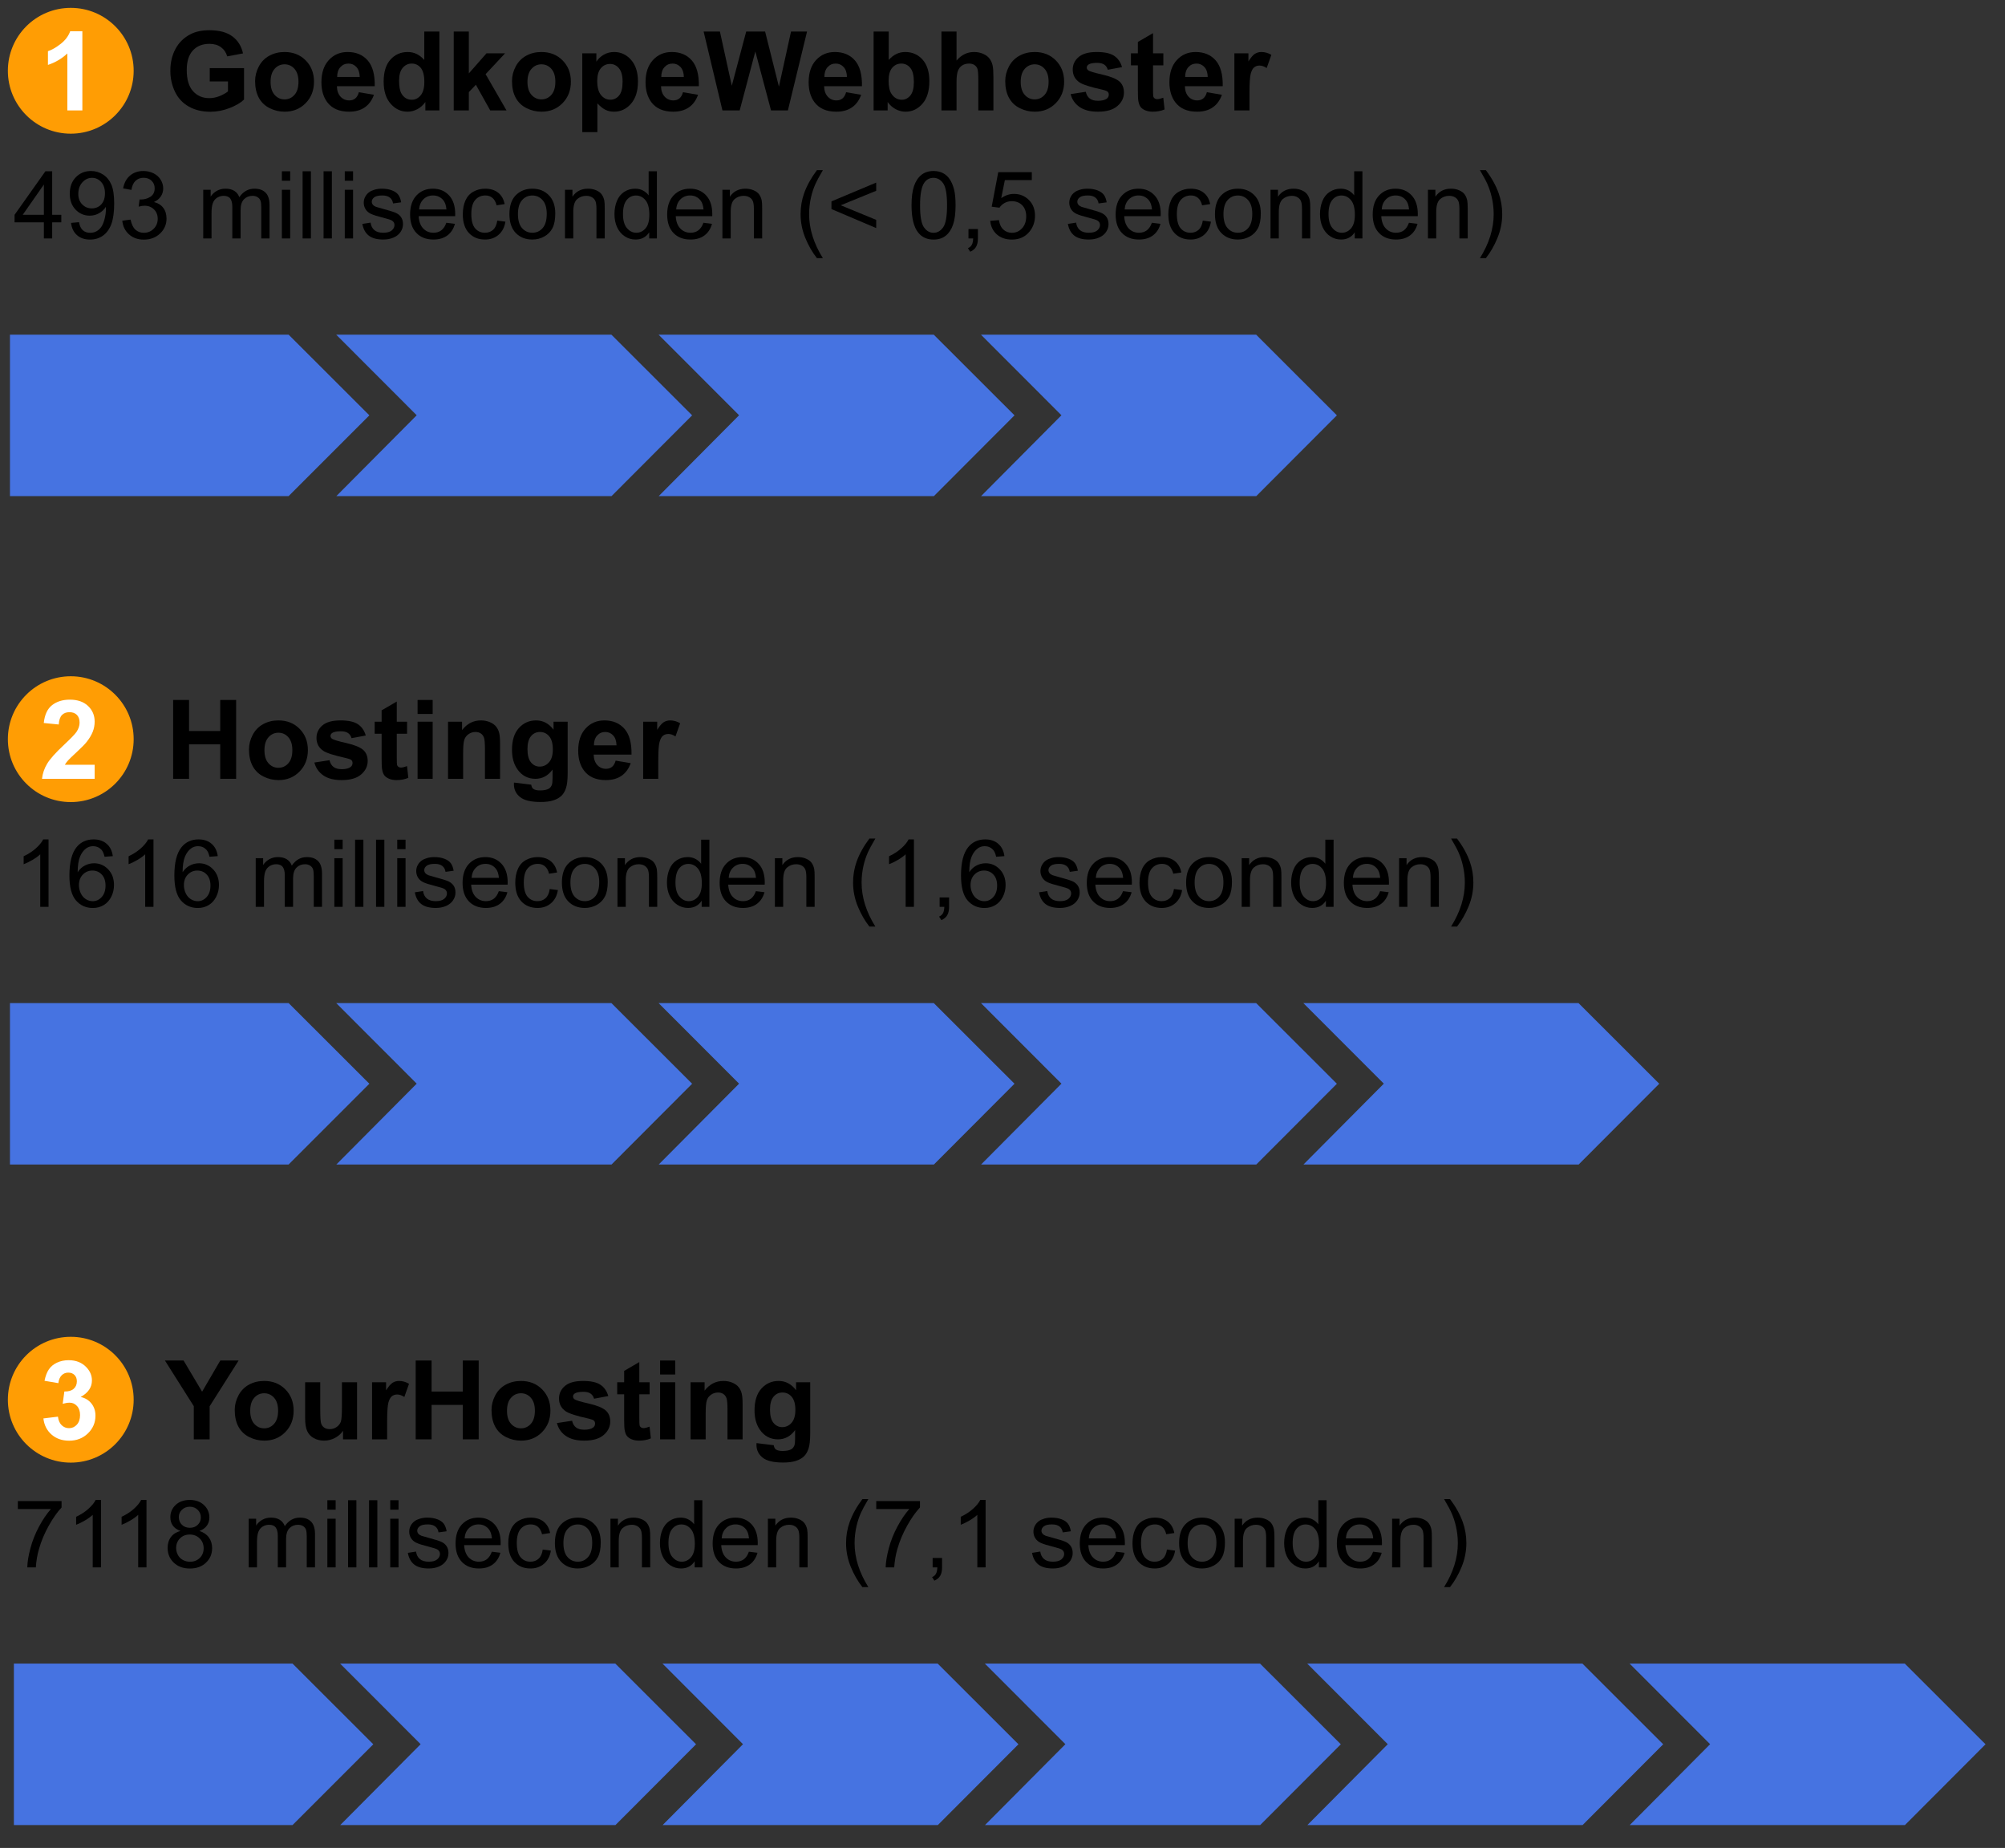 <?xml version="1.0" encoding="UTF-8" standalone="no"?> <svg xmlns="http://www.w3.org/2000/svg" xmlns:xlink="http://www.w3.org/1999/xlink" xmlns:serif="http://www.serif.com/" width="100%" height="100%" viewBox="0 0 255 235" version="1.1" xml:space="preserve" style="fill-rule:evenodd;clip-rule:evenodd;stroke-linejoin:round;stroke-miterlimit:2;"><rect x="0" y="0" width="255" height="235" fill="#333333" stroke="none"/> <g id="Layer2"> </g> <g id="Layer1"> <g transform="matrix(1,0,0,1,127.267,138.058)"> <g transform="matrix(1,0,0,1,-126,-10.5)"> <clipPath id="_clip1"> <rect x="0" y="0" width="252" height="21"></rect> </clipPath> <g clip-path="url(#_clip1)"> <g id="Layer_2" transform="matrix(1,0,0,1,-5,0)"> <g id="Layer_1-2"> <path d="M46.51,20.53L81.51,20.53L91.76,10.26L81.49,0L46.49,0L56.73,10.25L46.51,20.53Z" style="fill:rgb(70,115,225);fill-rule:nonzero;"></path> <g transform="matrix(1,0,0,1,41,0)"> <path d="M46.51,20.53L81.51,20.53L91.76,10.26L81.49,0L46.49,0L56.73,10.25L46.51,20.53Z" style="fill:rgb(70,115,225);fill-rule:nonzero;"></path> </g> <g transform="matrix(1,0,0,1,82,0)"> <path d="M46.51,20.53L81.51,20.53L91.76,10.26L81.49,0L46.49,0L56.73,10.25L46.51,20.53Z" style="fill:rgb(70,115,225);fill-rule:nonzero;"></path> </g> <g transform="matrix(1,0,0,1,123,0)"> <path d="M46.51,20.53L81.51,20.53L91.76,10.26L81.49,0L46.49,0L56.73,10.25L46.51,20.53Z" style="fill:rgb(70,115,225);fill-rule:nonzero;"></path> </g> <path d="M50.71,10.26L40.44,0L0.26,0C-5.368,0 -0,4.632 0,10.26L-0,10.27C-0,15.898 -5.368,20.53 0.26,20.53L40.44,20.53L50.71,10.26Z" style="fill:rgb(70,115,225);fill-rule:nonzero;"></path> </g> </g> </g> </g> </g> <g transform="matrix(1,0,0,1,127.267,53.058)"> <g transform="matrix(1,0,0,1,-126,-10.5)"> <clipPath id="_clip2"> <rect x="0" y="0" width="252" height="21"></rect> </clipPath> <g clip-path="url(#_clip2)"> <g id="Layer_21" serif:id="Layer_2" transform="matrix(1,0,0,1,-5,0)"> <g id="Layer_1-21" serif:id="Layer_1-2"> <path d="M46.51,20.53L81.51,20.53L91.76,10.26L81.49,0L46.49,0L56.73,10.25L46.51,20.53Z" style="fill:rgb(70,115,225);fill-rule:nonzero;"></path> <g transform="matrix(1,0,0,1,41,0)"> <path d="M46.51,20.53L81.51,20.53L91.76,10.26L81.49,0L46.49,0L56.73,10.25L46.51,20.53Z" style="fill:rgb(70,115,225);fill-rule:nonzero;"></path> </g> <g transform="matrix(1,0,0,1,82,0)"> <path d="M46.51,20.53L81.51,20.53L91.76,10.26L81.49,0L46.49,0L56.73,10.25L46.51,20.53Z" style="fill:rgb(70,115,225);fill-rule:nonzero;"></path> </g> <path d="M50.71,10.26L40.44,0L0.26,0C-5.368,0 -0,4.632 0,10.26L-0,10.27C-0,15.898 -5.368,20.53 0.26,20.53L40.44,20.53L50.71,10.26Z" style="fill:rgb(70,115,225);fill-rule:nonzero;"></path> </g> </g> </g> </g> </g> <g transform="matrix(1,0,0,0.059,1.702,21.775)"> <path d="M3.879,144.854L3.879,110.195L0.152,110.195L0.152,93.903L4.072,0.099L4.934,0.099L4.934,93.903L6.094,93.903L6.094,110.195L4.934,110.195L4.934,144.854L3.879,144.854ZM3.879,93.903L3.879,28.635L1.189,93.903L3.879,93.903Z" style="fill-rule:nonzero;"></path> <path d="M7.33,111.38L8.344,109.8C8.43,117.831 8.594,123.657 8.836,127.278C9.078,130.898 9.389,132.708 9.768,132.708C10.092,132.708 10.376,131.458 10.62,128.956C10.864,126.455 11.064,123.114 11.221,118.934C11.377,114.754 11.508,109.109 11.613,102C11.719,94.89 11.771,87.649 11.771,80.277C11.771,79.487 11.77,78.302 11.766,76.722C11.555,82.383 11.267,86.975 10.901,90.496C10.536,94.018 10.141,95.779 9.715,95.779C9.004,95.779 8.402,91.434 7.91,82.745C7.418,74.056 7.172,62.602 7.172,48.383C7.172,33.704 7.429,21.888 7.942,12.935C8.456,3.983 9.1,-0.494 9.873,-0.494C10.432,-0.494 10.942,2.041 11.405,7.109C11.868,12.178 12.22,19.403 12.46,28.783C12.7,38.164 12.82,51.74 12.82,69.514C12.82,88.011 12.701,102.74 12.463,113.701C12.225,124.661 11.87,133.005 11.399,138.732C10.929,144.459 10.377,147.322 9.744,147.322C9.072,147.322 8.523,144.179 8.098,137.892C7.672,131.606 7.416,122.768 7.33,111.38ZM11.648,47.495C11.648,37.291 11.487,29.195 11.165,23.204C10.843,17.214 10.455,14.219 10.002,14.219C9.533,14.219 9.125,17.444 8.777,23.895C8.43,30.346 8.256,38.707 8.256,48.976C8.256,58.192 8.421,65.679 8.751,71.439C9.081,77.199 9.488,80.079 9.973,80.079C10.461,80.079 10.862,77.199 11.177,71.439C11.491,65.679 11.648,57.698 11.648,47.495Z" style="fill-rule:nonzero;"></path> <path d="M13.852,106.641L14.906,104.271C15.027,114.342 15.233,121.6 15.524,126.043C15.815,130.487 16.17,132.708 16.588,132.708C17.084,132.708 17.503,129.812 17.845,124.019C18.187,118.226 18.357,111.051 18.357,102.493C18.357,94.331 18.199,87.6 17.883,82.301C17.566,77.002 17.164,74.352 16.676,74.352C16.477,74.352 16.229,75.01 15.932,76.327L16.049,60.726C16.119,60.858 16.176,60.923 16.219,60.923C16.668,60.923 17.072,58.949 17.432,54.999C17.791,51.049 17.971,44.96 17.971,36.732C17.971,30.215 17.84,24.817 17.578,20.538C17.316,16.259 16.979,14.12 16.564,14.12C16.154,14.12 15.813,16.292 15.539,20.637C15.266,24.982 15.09,31.498 15.012,40.188L13.957,37.028C14.086,25.113 14.379,15.881 14.836,9.331C15.293,2.781 15.861,-0.494 16.541,-0.494C17.01,-0.494 17.441,1.201 17.836,4.591C18.23,7.982 18.532,12.606 18.741,18.465C18.95,24.323 19.055,30.544 19.055,37.127C19.055,43.38 18.955,49.074 18.756,54.209C18.557,59.344 18.262,63.425 17.871,66.453C18.379,68.428 18.773,72.525 19.055,78.746C19.336,84.967 19.477,92.751 19.477,102.099C19.477,114.737 19.203,125.451 18.656,134.239C18.109,143.027 17.418,147.421 16.582,147.421C15.828,147.421 15.202,143.636 14.704,136.066C14.206,128.495 13.922,118.687 13.852,106.641Z" style="fill-rule:nonzero;"></path> <path d="M24.146,144.854L24.146,39.99L25.09,39.99L25.09,54.703C25.285,49.568 25.545,45.437 25.869,42.311C26.193,39.184 26.563,37.62 26.977,37.62C27.438,37.62 27.815,39.233 28.11,42.459C28.405,45.684 28.613,50.194 28.734,55.986C29.227,43.742 29.867,37.62 30.656,37.62C31.273,37.62 31.748,40.5 32.08,46.26C32.412,52.02 32.578,60.89 32.578,72.871L32.578,144.854L31.529,144.854L31.529,78.796C31.529,71.686 31.495,66.568 31.427,63.441C31.358,60.314 31.234,57.797 31.055,55.888C30.875,53.979 30.664,53.024 30.422,53.024C29.984,53.024 29.621,55.476 29.332,60.38C29.043,65.284 28.898,73.134 28.898,83.93L28.898,144.854L27.844,144.854L27.844,76.722C27.844,68.823 27.758,62.898 27.586,58.949C27.414,54.999 27.133,53.024 26.742,53.024C26.445,53.024 26.171,54.341 25.919,56.974C25.667,59.607 25.484,63.458 25.371,68.526C25.258,73.595 25.201,80.902 25.201,90.447L25.201,144.854L24.146,144.854Z" style="fill-rule:nonzero;"></path> <path d="M34.148,20.538L34.148,0.099L35.203,0.099L35.203,20.538L34.148,20.538ZM34.148,144.854L34.148,39.99L35.203,39.99L35.203,144.854L34.148,144.854Z" style="fill-rule:nonzero;"></path> <rect x="36.785" y="0.099" width="1.055" height="144.755" style="fill-rule:nonzero;"></rect> <rect x="39.451" y="0.099" width="1.055" height="144.755" style="fill-rule:nonzero;"></rect> <path d="M42.146,20.538L42.146,0.099L43.201,0.099L43.201,20.538L42.146,20.538ZM42.146,144.854L42.146,39.99L43.201,39.99L43.201,144.854L42.146,144.854Z" style="fill-rule:nonzero;"></path> <path d="M44.385,113.553L45.428,110.788C45.486,117.831 45.649,123.229 45.917,126.981C46.185,130.734 46.559,132.61 47.039,132.61C47.523,132.61 47.883,130.947 48.117,127.623C48.352,124.299 48.469,120.399 48.469,115.922C48.469,111.907 48.365,108.747 48.158,106.443C48.014,104.863 47.654,102.856 47.08,100.42C46.307,97.129 45.771,94.282 45.472,91.879C45.173,89.476 44.946,86.152 44.792,81.906C44.638,77.66 44.561,72.97 44.561,67.835C44.561,63.162 44.624,58.833 44.751,54.851C44.878,50.868 45.051,47.56 45.27,44.927C45.434,42.887 45.657,41.159 45.94,39.743C46.224,38.328 46.527,37.62 46.852,37.62C47.34,37.62 47.769,38.805 48.138,41.175C48.507,43.545 48.779,46.754 48.955,50.802C49.131,54.851 49.252,60.265 49.318,67.045L48.287,69.415C48.24,64.017 48.104,59.804 47.88,56.776C47.655,53.748 47.338,52.234 46.928,52.234C46.443,52.234 46.098,53.584 45.891,56.283C45.684,58.981 45.58,62.141 45.58,65.762C45.58,68.066 45.623,70.139 45.709,71.982C45.795,73.891 45.93,75.471 46.113,76.722C46.219,77.38 46.529,78.894 47.045,81.264C47.791,84.621 48.312,87.37 48.606,89.509C48.901,91.648 49.133,94.759 49.301,98.84C49.469,102.921 49.553,107.99 49.553,114.046C49.553,119.971 49.45,125.55 49.245,130.783C49.04,136.016 48.744,140.065 48.357,142.928C47.971,145.792 47.533,147.223 47.045,147.223C46.236,147.223 45.62,144.393 45.196,138.732C44.772,133.07 44.502,124.677 44.385,113.553Z" style="fill-rule:nonzero;"></path> <path d="M55.066,111.084L56.156,113.355C55.984,124.085 55.666,132.412 55.201,138.337C54.736,144.261 54.143,147.223 53.42,147.223C52.51,147.223 51.788,142.5 51.255,133.054C50.722,123.608 50.455,110.36 50.455,93.311C50.455,75.669 50.725,61.977 51.264,52.234C51.803,42.492 52.502,37.62 53.361,37.62C54.193,37.62 54.873,42.393 55.4,51.938C55.928,61.483 56.191,74.912 56.191,92.224C56.191,93.278 56.189,94.857 56.186,96.964L51.545,96.964C51.584,108.484 51.777,117.305 52.125,123.427C52.473,129.549 52.906,132.61 53.426,132.61C53.813,132.61 54.143,130.898 54.416,127.475C54.689,124.052 54.906,118.588 55.066,111.084ZM51.604,82.35L55.078,82.35C55.031,73.529 54.898,66.914 54.68,62.503C54.344,55.657 53.908,52.234 53.373,52.234C52.889,52.234 52.481,54.966 52.151,60.43C51.821,65.893 51.639,73.2 51.604,82.35Z" style="fill-rule:nonzero;"></path> <path d="M61.541,106.443L62.578,108.714C62.465,120.761 62.175,130.19 61.708,137.004C61.241,143.817 60.668,147.223 59.988,147.223C59.137,147.223 58.452,142.533 57.935,133.153C57.417,123.772 57.158,110.327 57.158,92.817C57.158,81.495 57.27,71.587 57.492,63.096C57.715,54.604 58.054,48.235 58.509,43.989C58.964,39.743 59.459,37.62 59.994,37.62C60.67,37.62 61.223,40.5 61.652,46.26C62.082,52.02 62.357,60.199 62.479,70.798L61.453,73.464C61.355,66.42 61.183,61.121 60.935,57.566C60.687,54.012 60.387,52.234 60.035,52.234C59.504,52.234 59.072,55.443 58.74,61.861C58.408,68.28 58.242,78.434 58.242,92.323C58.242,106.41 58.402,116.646 58.723,123.032C59.043,129.417 59.461,132.61 59.977,132.61C60.391,132.61 60.736,130.47 61.014,126.191C61.291,121.913 61.467,115.33 61.541,106.443Z" style="fill-rule:nonzero;"></path> <path d="M63.088,92.422C63.088,73.003 63.408,58.619 64.049,49.272C64.584,41.504 65.236,37.62 66.006,37.62C66.861,37.62 67.561,42.344 68.104,51.79C68.646,61.236 68.918,74.286 68.918,90.941C68.918,104.435 68.798,115.05 68.558,122.785C68.317,130.52 67.968,136.526 67.509,140.805C67.05,145.084 66.549,147.223 66.006,147.223C65.135,147.223 64.431,142.517 63.894,133.103C63.356,123.69 63.088,110.129 63.088,92.422ZM64.172,92.422C64.172,105.851 64.346,115.906 64.693,122.587C65.041,129.269 65.479,132.61 66.006,132.61C66.529,132.61 66.965,129.252 67.313,122.538C67.66,115.824 67.834,105.587 67.834,91.829C67.834,78.861 67.659,69.037 67.31,62.355C66.96,55.674 66.525,52.333 66.006,52.333C65.479,52.333 65.041,55.657 64.693,62.306C64.346,68.954 64.172,78.993 64.172,92.422Z" style="fill-rule:nonzero;"></path> <path d="M70.154,144.854L70.154,39.99L71.104,39.99L71.104,54.9C71.561,43.38 72.221,37.62 73.084,37.62C73.459,37.62 73.804,38.756 74.118,41.027C74.433,43.298 74.668,46.277 74.824,49.963C74.98,53.649 75.09,58.027 75.152,63.096C75.191,66.387 75.211,72.147 75.211,80.375L75.211,144.854L74.156,144.854L74.156,81.067C74.156,73.826 74.115,68.411 74.033,64.824C73.951,61.236 73.806,58.373 73.597,56.233C73.388,54.094 73.143,53.024 72.861,53.024C72.412,53.024 72.024,55.427 71.698,60.232C71.372,65.038 71.209,74.155 71.209,87.584L71.209,144.854L70.154,144.854Z" style="fill-rule:nonzero;"></path> <path d="M80.865,144.854L80.865,131.622C80.471,142.023 79.891,147.223 79.125,147.223C78.629,147.223 78.173,144.919 77.757,140.311C77.341,135.703 77.019,129.269 76.79,121.007C76.562,112.746 76.447,103.251 76.447,92.521C76.447,82.054 76.551,72.558 76.758,64.034C76.965,55.509 77.275,48.976 77.689,44.434C78.104,39.891 78.566,37.62 79.078,37.62C79.453,37.62 79.787,38.953 80.08,41.619C80.373,44.285 80.611,47.758 80.795,52.037L80.795,0.099L81.844,0.099L81.844,144.854L80.865,144.854ZM77.531,92.521C77.531,105.949 77.699,115.988 78.035,122.637C78.371,129.285 78.768,132.61 79.225,132.61C79.686,132.61 80.077,129.433 80.399,123.081C80.722,116.729 80.883,107.036 80.883,94.002C80.883,79.651 80.719,69.119 80.391,62.405C80.063,55.69 79.658,52.333 79.178,52.333C78.709,52.333 78.317,55.558 78.003,62.01C77.688,68.461 77.531,78.631 77.531,92.521Z" style="fill-rule:nonzero;"></path> <path d="M87.762,111.084L88.852,113.355C88.68,124.085 88.361,132.412 87.896,138.337C87.432,144.261 86.838,147.223 86.115,147.223C85.205,147.223 84.483,142.5 83.95,133.054C83.417,123.608 83.15,110.36 83.15,93.311C83.15,75.669 83.42,61.977 83.959,52.234C84.498,42.492 85.197,37.62 86.057,37.62C86.889,37.62 87.568,42.393 88.096,51.938C88.623,61.483 88.887,74.912 88.887,92.224C88.887,93.278 88.885,94.857 88.881,96.964L84.24,96.964C84.279,108.484 84.473,117.305 84.82,123.427C85.168,129.549 85.602,132.61 86.121,132.61C86.508,132.61 86.838,130.898 87.111,127.475C87.385,124.052 87.602,118.588 87.762,111.084ZM84.299,82.35L87.773,82.35C87.727,73.529 87.594,66.914 87.375,62.503C87.039,55.657 86.604,52.234 86.068,52.234C85.584,52.234 85.177,54.966 84.847,60.43C84.517,65.893 84.334,73.2 84.299,82.35Z" style="fill-rule:nonzero;"></path> <path d="M90.176,144.854L90.176,39.99L91.125,39.99L91.125,54.9C91.582,43.38 92.242,37.62 93.105,37.62C93.48,37.62 93.825,38.756 94.14,41.027C94.454,43.298 94.689,46.277 94.846,49.963C95.002,53.649 95.111,58.027 95.174,63.096C95.213,66.387 95.232,72.147 95.232,80.375L95.232,144.854L94.178,144.854L94.178,81.067C94.178,73.826 94.137,68.411 94.055,64.824C93.973,61.236 93.827,58.373 93.618,56.233C93.409,54.094 93.164,53.024 92.883,53.024C92.434,53.024 92.046,55.427 91.72,60.232C91.394,65.038 91.23,74.155 91.23,87.584L91.23,144.854L90.176,144.854Z" style="fill-rule:nonzero;"></path> <path d="M102.199,187.411C101.617,175.035 101.125,160.553 100.723,143.965C100.32,127.376 100.119,110.195 100.119,92.422C100.119,76.755 100.27,61.746 100.57,47.396C100.922,30.741 101.465,14.153 102.199,-2.37L102.955,-2.37C102.482,11.322 102.17,21.098 102.018,26.956C101.779,36.041 101.592,45.52 101.455,55.394C101.287,67.704 101.203,80.079 101.203,92.521C101.203,124.184 101.787,155.814 102.955,187.411L102.199,187.411Z" style="fill-rule:nonzero;"></path> <path d="M104.045,81.56L104.045,64.972L109.734,24.488L109.734,42.163L105.223,73.365L109.734,104.863L109.734,122.538L104.045,81.56Z" style="fill-rule:nonzero;"></path> <path d="M114.229,73.464C114.229,56.348 114.333,42.574 114.542,32.14C114.751,21.707 115.062,13.659 115.474,7.998C115.886,2.337 116.404,-0.494 117.029,-0.494C117.49,-0.494 117.895,1.07 118.242,4.197C118.59,7.323 118.877,11.833 119.104,17.724C119.33,23.616 119.508,30.791 119.637,39.25C119.766,47.709 119.83,59.113 119.83,73.464C119.83,90.447 119.727,104.156 119.52,114.589C119.313,125.023 119.003,133.087 118.591,138.781C118.179,144.475 117.658,147.322 117.029,147.322C116.201,147.322 115.551,142.319 115.078,132.313C114.512,120.267 114.229,100.65 114.229,73.464ZM115.313,73.464C115.313,97.227 115.478,113.042 115.808,120.909C116.138,128.775 116.545,132.708 117.029,132.708C117.514,132.708 117.921,128.759 118.251,120.859C118.581,112.96 118.746,97.161 118.746,73.464C118.746,49.634 118.581,33.802 118.251,25.969C117.921,18.135 117.51,14.219 117.018,14.219C116.533,14.219 116.146,17.675 115.857,24.587C115.494,33.407 115.313,49.7 115.313,73.464Z" style="fill-rule:nonzero;"></path> <path d="M121.471,144.854L121.471,124.612L122.672,124.612L122.672,144.854C122.672,152.292 122.594,158.299 122.438,162.874C122.281,167.449 122.033,170.987 121.693,173.488L121.4,165.885C121.623,164.24 121.787,161.821 121.893,158.628C121.998,155.435 122.057,150.844 122.068,144.854L121.471,144.854Z" style="fill-rule:nonzero;"></path> <path d="M124.236,106.937L125.344,105.357C125.426,114.441 125.616,121.271 125.915,125.846C126.214,130.421 126.574,132.708 126.996,132.708C127.504,132.708 127.934,129.483 128.285,123.032C128.637,116.581 128.813,108.023 128.813,97.359C128.813,87.221 128.644,79.223 128.306,73.365C127.968,67.506 127.525,64.577 126.979,64.577C126.639,64.577 126.332,65.877 126.059,68.477C125.785,71.077 125.57,74.451 125.414,78.598L124.424,76.426L125.256,2.074L129.527,2.074L129.527,19.057L126.1,19.057L125.637,57.961C126.152,51.905 126.693,48.877 127.26,48.877C128.01,48.877 128.643,53.254 129.158,62.01C129.674,70.765 129.932,82.021 129.932,95.779C129.932,108.879 129.705,120.201 129.252,129.746C128.701,141.463 127.949,147.322 126.996,147.322C126.215,147.322 125.577,143.636 125.083,136.263C124.589,128.89 124.307,119.115 124.236,106.937Z" style="fill-rule:nonzero;"></path> <path d="M134.115,113.553L135.158,110.788C135.217,117.831 135.38,123.229 135.647,126.981C135.915,130.734 136.289,132.61 136.77,132.61C137.254,132.61 137.613,130.947 137.848,127.623C138.082,124.299 138.199,120.399 138.199,115.922C138.199,111.907 138.096,108.747 137.889,106.443C137.744,104.863 137.385,102.856 136.811,100.42C136.037,97.129 135.501,94.282 135.202,91.879C134.903,89.476 134.677,86.152 134.522,81.906C134.368,77.66 134.291,72.97 134.291,67.835C134.291,63.162 134.354,58.833 134.481,54.851C134.608,50.868 134.781,47.56 135,44.927C135.164,42.887 135.388,41.159 135.671,39.743C135.954,38.328 136.258,37.62 136.582,37.62C137.07,37.62 137.499,38.805 137.868,41.175C138.237,43.545 138.51,46.754 138.686,50.802C138.861,54.851 138.982,60.265 139.049,67.045L138.018,69.415C137.971,64.017 137.835,59.804 137.61,56.776C137.386,53.748 137.068,52.234 136.658,52.234C136.174,52.234 135.828,53.584 135.621,56.283C135.414,58.981 135.311,62.141 135.311,65.762C135.311,68.066 135.354,70.139 135.439,71.982C135.525,73.891 135.66,75.471 135.844,76.722C135.949,77.38 136.26,78.894 136.775,81.264C137.521,84.621 138.042,87.37 138.337,89.509C138.632,91.648 138.863,94.759 139.031,98.84C139.199,102.921 139.283,107.99 139.283,114.046C139.283,119.971 139.181,125.55 138.976,130.783C138.771,136.016 138.475,140.065 138.088,142.928C137.701,145.792 137.264,147.223 136.775,147.223C135.967,147.223 135.351,144.393 134.927,138.732C134.503,133.07 134.232,124.677 134.115,113.553Z" style="fill-rule:nonzero;"></path> <path d="M144.797,111.084L145.887,113.355C145.715,124.085 145.396,132.412 144.932,138.337C144.467,144.261 143.873,147.223 143.15,147.223C142.24,147.223 141.519,142.5 140.985,133.054C140.452,123.608 140.186,110.36 140.186,93.311C140.186,75.669 140.455,61.977 140.994,52.234C141.533,42.492 142.232,37.62 143.092,37.62C143.924,37.62 144.604,42.393 145.131,51.938C145.658,61.483 145.922,74.912 145.922,92.224C145.922,93.278 145.92,94.857 145.916,96.964L141.275,96.964C141.314,108.484 141.508,117.305 141.855,123.427C142.203,129.549 142.637,132.61 143.156,132.61C143.543,132.61 143.873,130.898 144.146,127.475C144.42,124.052 144.637,118.588 144.797,111.084ZM141.334,82.35L144.809,82.35C144.762,73.529 144.629,66.914 144.41,62.503C144.074,55.657 143.639,52.234 143.104,52.234C142.619,52.234 142.212,54.966 141.882,60.43C141.552,65.893 141.369,73.2 141.334,82.35Z" style="fill-rule:nonzero;"></path> <path d="M151.271,106.443L152.309,108.714C152.195,120.761 151.905,130.19 151.438,137.004C150.972,143.817 150.398,147.223 149.719,147.223C148.867,147.223 148.183,142.533 147.665,133.153C147.147,123.772 146.889,110.327 146.889,92.817C146.889,81.495 147,71.587 147.223,63.096C147.445,54.604 147.784,48.235 148.239,43.989C148.694,39.743 149.189,37.62 149.725,37.62C150.4,37.62 150.953,40.5 151.383,46.26C151.813,52.02 152.088,60.199 152.209,70.798L151.184,73.464C151.086,66.42 150.913,61.121 150.665,57.566C150.417,54.012 150.117,52.234 149.766,52.234C149.234,52.234 148.803,55.443 148.471,61.861C148.139,68.28 147.973,78.434 147.973,92.323C147.973,106.41 148.133,116.646 148.453,123.032C148.773,129.417 149.191,132.61 149.707,132.61C150.121,132.61 150.467,130.47 150.744,126.191C151.021,121.913 151.197,115.33 151.271,106.443Z" style="fill-rule:nonzero;"></path> <path d="M152.818,92.422C152.818,73.003 153.139,58.619 153.779,49.272C154.314,41.504 154.967,37.62 155.736,37.62C156.592,37.62 157.291,42.344 157.834,51.79C158.377,61.236 158.648,74.286 158.648,90.941C158.648,104.435 158.528,115.05 158.288,122.785C158.048,130.52 157.698,136.526 157.239,140.805C156.78,145.084 156.279,147.223 155.736,147.223C154.865,147.223 154.161,142.517 153.624,133.103C153.087,123.69 152.818,110.129 152.818,92.422ZM153.902,92.422C153.902,105.851 154.076,115.906 154.424,122.587C154.771,129.269 155.209,132.61 155.736,132.61C156.26,132.61 156.695,129.252 157.043,122.538C157.391,115.824 157.564,105.587 157.564,91.829C157.564,78.861 157.39,69.037 157.04,62.355C156.69,55.674 156.256,52.333 155.736,52.333C155.209,52.333 154.771,55.657 154.424,62.306C154.076,68.954 153.902,78.993 153.902,92.422Z" style="fill-rule:nonzero;"></path> <path d="M159.885,144.854L159.885,39.99L160.834,39.99L160.834,54.9C161.291,43.38 161.951,37.62 162.814,37.62C163.189,37.62 163.534,38.756 163.849,41.027C164.163,43.298 164.398,46.277 164.555,49.963C164.711,53.649 164.82,58.027 164.883,63.096C164.922,66.387 164.941,72.147 164.941,80.375L164.941,144.854L163.887,144.854L163.887,81.067C163.887,73.826 163.846,68.411 163.764,64.824C163.682,61.236 163.536,58.373 163.327,56.233C163.118,54.094 162.873,53.024 162.592,53.024C162.143,53.024 161.755,55.427 161.429,60.232C161.103,65.038 160.939,74.155 160.939,87.584L160.939,144.854L159.885,144.854Z" style="fill-rule:nonzero;"></path> <path d="M170.596,144.854L170.596,131.622C170.201,142.023 169.621,147.223 168.855,147.223C168.359,147.223 167.903,144.919 167.487,140.311C167.071,135.703 166.749,129.269 166.521,121.007C166.292,112.746 166.178,103.251 166.178,92.521C166.178,82.054 166.281,72.558 166.488,64.034C166.695,55.509 167.006,48.976 167.42,44.434C167.834,39.891 168.297,37.62 168.809,37.62C169.184,37.62 169.518,38.953 169.811,41.619C170.104,44.285 170.342,47.758 170.525,52.037L170.525,0.099L171.574,0.099L171.574,144.854L170.596,144.854ZM167.262,92.521C167.262,105.949 167.43,115.988 167.766,122.637C168.102,129.285 168.498,132.61 168.955,132.61C169.416,132.61 169.808,129.433 170.13,123.081C170.452,116.729 170.613,107.036 170.613,94.002C170.613,79.651 170.449,69.119 170.121,62.405C169.793,55.69 169.389,52.333 168.908,52.333C168.439,52.333 168.048,55.558 167.733,62.01C167.419,68.461 167.262,78.631 167.262,92.521Z" style="fill-rule:nonzero;"></path> <path d="M177.492,111.084L178.582,113.355C178.41,124.085 178.092,132.412 177.627,138.337C177.162,144.261 176.568,147.223 175.846,147.223C174.936,147.223 174.214,142.5 173.681,133.054C173.147,123.608 172.881,110.36 172.881,93.311C172.881,75.669 173.15,61.977 173.689,52.234C174.229,42.492 174.928,37.62 175.787,37.62C176.619,37.62 177.299,42.393 177.826,51.938C178.354,61.483 178.617,74.912 178.617,92.224C178.617,93.278 178.615,94.857 178.611,96.964L173.971,96.964C174.01,108.484 174.203,117.305 174.551,123.427C174.898,129.549 175.332,132.61 175.852,132.61C176.238,132.61 176.568,130.898 176.842,127.475C177.115,124.052 177.332,118.588 177.492,111.084ZM174.029,82.35L177.504,82.35C177.457,73.529 177.324,66.914 177.105,62.503C176.77,55.657 176.334,52.234 175.799,52.234C175.314,52.234 174.907,54.966 174.577,60.43C174.247,65.893 174.064,73.2 174.029,82.35Z" style="fill-rule:nonzero;"></path> <path d="M179.906,144.854L179.906,39.99L180.855,39.99L180.855,54.9C181.313,43.38 181.973,37.62 182.836,37.62C183.211,37.62 183.556,38.756 183.87,41.027C184.185,43.298 184.42,46.277 184.576,49.963C184.732,53.649 184.842,58.027 184.904,63.096C184.943,66.387 184.963,72.147 184.963,80.375L184.963,144.854L183.908,144.854L183.908,81.067C183.908,73.826 183.867,68.411 183.785,64.824C183.703,61.236 183.558,58.373 183.349,56.233C183.14,54.094 182.895,53.024 182.613,53.024C182.164,53.024 181.776,55.427 181.45,60.232C181.124,65.038 180.961,74.155 180.961,87.584L180.961,144.854L179.906,144.854Z" style="fill-rule:nonzero;"></path> <path d="M187.271,187.411L186.516,187.411C187.684,155.814 188.268,124.184 188.268,92.521C188.268,80.145 188.184,67.868 188.016,55.69C187.883,45.816 187.697,36.337 187.459,27.253C187.307,21.328 186.992,11.454 186.516,-2.37L187.271,-2.37C188.006,14.153 188.549,30.741 188.9,47.396C189.201,61.746 189.352,76.755 189.352,92.422C189.352,110.195 189.149,127.376 188.745,143.965C188.341,160.553 187.85,175.035 187.271,187.411Z" style="fill-rule:nonzero;"></path> </g> <g transform="matrix(1,0,0,1,127.267,222.058)"> <g transform="matrix(1,0,0,1,-125.5,-10.5)"> <clipPath id="_clip3"> <rect x="0" y="0" width="251" height="21"></rect> </clipPath> <g clip-path="url(#_clip3)"> <g id="Layer_22" serif:id="Layer_2" transform="matrix(1,0,0,1,-5,0)"> <g id="Layer_1-22" serif:id="Layer_1-2"> <path d="M46.51,20.53L81.51,20.53L91.76,10.26L81.49,0L46.49,0L56.73,10.25L46.51,20.53Z" style="fill:rgb(70,115,225);fill-rule:nonzero;"></path> <g transform="matrix(1,0,0,1,41,0)"> <path d="M46.51,20.53L81.51,20.53L91.76,10.26L81.49,0L46.49,0L56.73,10.25L46.51,20.53Z" style="fill:rgb(70,115,225);fill-rule:nonzero;"></path> </g> <g transform="matrix(1,0,0,1,82,0)"> <path d="M46.51,20.53L81.51,20.53L91.76,10.26L81.49,0L46.49,0L56.73,10.25L46.51,20.53Z" style="fill:rgb(70,115,225);fill-rule:nonzero;"></path> </g> <g transform="matrix(1,0,0,1,123,0)"> <path d="M46.51,20.53L81.51,20.53L91.76,10.26L81.49,0L46.49,0L56.73,10.25L46.51,20.53Z" style="fill:rgb(70,115,225);fill-rule:nonzero;"></path> </g> <g transform="matrix(1,0,0,1,164,0)"> <path d="M46.51,20.53L81.51,20.53L91.76,10.26L81.49,0L46.49,0L56.73,10.25L46.51,20.53Z" style="fill:rgb(70,115,225);fill-rule:nonzero;"></path> </g> <path d="M50.71,10.26L40.44,0L0.26,0C-5.368,0 -0,4.632 0,10.26L-0,10.27C-0,15.898 -5.368,20.53 0.26,20.53L40.44,20.53L50.71,10.26Z" style="fill:rgb(70,115,225);fill-rule:nonzero;"></path> </g> </g> </g> </g> </g> </g> <g transform="matrix(1.025,0,0,0.366,-9.754,-32.951)"> <path d="M35.541,118.321L35.541,113.706L39.796,113.706L39.796,124.618C39.382,125.739 38.783,126.726 37.999,127.579C37.214,128.433 36.419,128.859 35.615,128.859C34.592,128.859 33.701,128.258 32.941,127.056C32.181,125.854 31.609,124.135 31.227,121.899C30.845,119.663 30.653,117.231 30.653,114.603C30.653,111.75 30.867,109.215 31.294,106.998C31.72,104.781 32.345,103.08 33.167,101.897C33.794,100.988 34.574,100.533 35.508,100.533C36.722,100.533 37.67,101.246 38.352,102.672C39.034,104.099 39.473,106.07 39.669,108.586L37.709,109.614C37.571,108.268 37.312,107.206 36.932,106.428C36.552,105.649 36.077,105.26 35.508,105.26C34.646,105.26 33.96,106.026 33.451,107.558C32.942,109.091 32.687,111.364 32.687,114.378C32.687,117.63 32.945,120.068 33.461,121.694C33.977,123.319 34.652,124.132 35.488,124.132C35.901,124.132 36.316,123.905 36.732,123.45C37.147,122.995 37.504,122.444 37.802,121.796L37.802,118.321L35.541,118.321Z" style="fill-rule:nonzero;"></path> <path d="M41.169,118.19C41.169,116.446 41.323,114.758 41.63,113.126C41.936,111.495 42.371,110.249 42.933,109.39C43.496,108.53 44.123,108.1 44.817,108.1C45.888,108.1 46.766,109.075 47.451,111.024C48.136,112.974 48.478,115.437 48.478,118.414C48.478,121.416 48.132,123.905 47.441,125.879C46.75,127.853 45.879,128.84 44.83,128.84C44.181,128.84 43.562,128.429 42.973,127.607C42.384,126.785 41.936,125.58 41.63,123.992C41.323,122.404 41.169,120.47 41.169,118.19ZM43.09,118.47C43.09,120.439 43.257,121.946 43.59,122.992C43.923,124.038 44.335,124.562 44.824,124.562C45.313,124.562 45.723,124.038 46.054,122.992C46.385,121.946 46.551,120.426 46.551,118.433C46.551,116.49 46.385,114.995 46.054,113.949C45.723,112.902 45.313,112.379 44.824,112.379C44.335,112.379 43.923,112.902 43.59,113.949C43.257,114.995 43.09,116.502 43.09,118.47Z" style="fill-rule:nonzero;"></path> <path d="M54.046,122.077L55.913,122.955C55.673,124.873 55.294,126.334 54.776,127.336C54.258,128.339 53.61,128.84 52.832,128.84C51.601,128.84 50.69,127.713 50.098,125.459C49.631,123.652 49.398,121.373 49.398,118.62C49.398,115.331 49.705,112.756 50.318,110.894C50.932,109.031 51.708,108.1 52.646,108.1C53.699,108.1 54.53,109.075 55.139,111.024C55.749,112.974 56.04,115.96 56.013,119.984L51.319,119.984C51.332,121.541 51.483,122.752 51.772,123.618C52.061,124.484 52.421,124.917 52.852,124.917C53.146,124.917 53.392,124.692 53.592,124.244C53.792,123.796 53.944,123.073 54.046,122.077ZM54.153,116.77C54.139,115.25 53.999,114.095 53.732,113.304C53.466,112.513 53.141,112.118 52.759,112.118C52.35,112.118 52.012,112.535 51.745,113.369C51.479,114.204 51.347,115.338 51.352,116.77L54.153,116.77Z" style="fill-rule:nonzero;"></path> <path d="M64.035,128.392L62.295,128.392L62.295,125.477C62.006,126.611 61.664,127.455 61.271,128.009C60.878,128.563 60.481,128.84 60.081,128.84C59.267,128.84 58.57,127.922 57.99,126.084C57.41,124.247 57.12,121.684 57.12,118.396C57.12,115.032 57.402,112.476 57.967,110.725C58.531,108.975 59.245,108.1 60.107,108.1C60.899,108.1 61.583,109.022 62.161,110.866L62.161,101L64.035,101L64.035,128.392ZM59.034,118.041C59.034,120.158 59.138,121.69 59.347,122.637C59.649,124.007 60.072,124.692 60.614,124.692C61.045,124.692 61.412,124.179 61.714,123.151C62.017,122.123 62.168,120.588 62.168,118.545C62.168,116.266 62.021,114.624 61.728,113.622C61.434,112.619 61.059,112.118 60.601,112.118C60.156,112.118 59.784,112.613 59.484,113.603C59.184,114.593 59.034,116.072 59.034,118.041Z" style="fill-rule:nonzero;"></path> <path d="M65.815,128.392L65.815,101L67.689,101L67.689,115.537L69.883,108.549L72.19,108.549L69.77,115.798L72.364,128.392L70.343,128.392L68.563,119.479L67.689,122.039L67.689,128.392L65.815,128.392Z" style="fill-rule:nonzero;"></path> <path d="M73.044,118.19C73.044,116.446 73.197,114.758 73.504,113.126C73.811,111.495 74.245,110.249 74.808,109.39C75.37,108.53 75.998,108.1 76.691,108.1C77.763,108.1 78.641,109.075 79.325,111.024C80.01,112.974 80.352,115.437 80.352,118.414C80.352,121.416 80.007,123.905 79.315,125.879C78.624,127.853 77.754,128.84 76.705,128.84C76.056,128.84 75.437,128.429 74.848,127.607C74.259,126.785 73.811,125.58 73.504,123.992C73.197,122.404 73.044,120.47 73.044,118.19ZM74.964,118.47C74.964,120.439 75.131,121.946 75.464,122.992C75.798,124.038 76.209,124.562 76.698,124.562C77.187,124.562 77.597,124.038 77.928,122.992C78.26,121.946 78.425,120.426 78.425,118.433C78.425,116.49 78.26,114.995 77.928,113.949C77.597,112.902 77.187,112.379 76.698,112.379C76.209,112.379 75.798,112.902 75.464,113.949C75.131,114.995 74.964,116.502 74.964,118.47Z" style="fill-rule:nonzero;"></path> <path d="M81.766,108.549L83.513,108.549L83.513,111.464C83.74,110.467 84.047,109.657 84.433,109.035C84.82,108.412 85.249,108.1 85.72,108.1C86.543,108.1 87.241,109.003 87.814,110.81C88.388,112.616 88.674,115.132 88.674,118.358C88.674,121.672 88.385,124.247 87.807,126.084C87.23,127.922 86.529,128.84 85.707,128.84C85.316,128.84 84.961,128.623 84.643,128.187C84.326,127.751 83.991,127.003 83.64,125.944L83.64,135.941L81.766,135.941L81.766,108.549ZM83.62,118.134C83.62,120.364 83.778,122.011 84.093,123.076C84.409,124.141 84.793,124.674 85.247,124.674C85.683,124.674 86.045,124.185 86.334,123.207C86.623,122.229 86.767,120.625 86.767,118.396C86.767,116.315 86.618,114.771 86.32,113.762C86.023,112.753 85.654,112.248 85.214,112.248C84.756,112.248 84.376,112.743 84.073,113.734C83.771,114.724 83.62,116.191 83.62,118.134Z" style="fill-rule:nonzero;"></path> <path d="M94.262,122.077L96.13,122.955C95.889,124.873 95.51,126.334 94.993,127.336C94.475,128.339 93.827,128.84 93.049,128.84C91.817,128.84 90.906,127.713 90.315,125.459C89.848,123.652 89.615,121.373 89.615,118.62C89.615,115.331 89.921,112.756 90.535,110.894C91.148,109.031 91.924,108.1 92.862,108.1C93.916,108.1 94.747,109.075 95.356,111.024C95.965,112.974 96.256,115.96 96.23,119.984L91.535,119.984C91.548,121.541 91.7,122.752 91.989,123.618C92.277,124.484 92.638,124.917 93.069,124.917C93.362,124.917 93.609,124.692 93.809,124.244C94.009,123.796 94.16,123.073 94.262,122.077ZM94.369,116.77C94.356,115.25 94.216,114.095 93.949,113.304C93.682,112.513 93.358,112.118 92.975,112.118C92.566,112.118 92.229,112.535 91.962,113.369C91.695,114.204 91.564,115.338 91.568,116.77L94.369,116.77Z" style="fill-rule:nonzero;"></path> <path d="M99.157,128.392L96.823,101L98.844,101L100.317,119.816L102.104,101L104.452,101L106.165,120.133L107.666,101L109.653,101L107.279,128.392L105.185,128.392L103.238,107.913L101.297,128.392L99.157,128.392Z" style="fill-rule:nonzero;"></path> <path d="M114.501,122.077L116.368,122.955C116.128,124.873 115.749,126.334 115.231,127.336C114.713,128.339 114.065,128.84 113.287,128.84C112.056,128.84 111.144,127.713 110.553,125.459C110.086,123.652 109.853,121.373 109.853,118.62C109.853,115.331 110.16,112.756 110.773,110.894C111.387,109.031 112.162,108.1 113.1,108.1C114.154,108.1 114.985,109.075 115.594,111.024C116.203,112.974 116.495,115.96 116.468,119.984L111.773,119.984C111.787,121.541 111.938,122.752 112.227,123.618C112.516,124.484 112.876,124.917 113.307,124.917C113.6,124.917 113.847,124.692 114.047,124.244C114.247,123.796 114.398,123.073 114.501,122.077ZM114.607,116.77C114.594,115.25 114.454,114.095 114.187,113.304C113.921,112.513 113.596,112.118 113.214,112.118C112.805,112.118 112.467,112.535 112.2,113.369C111.933,114.204 111.802,115.338 111.807,116.77L114.607,116.77Z" style="fill-rule:nonzero;"></path> <path d="M117.915,128.392L117.915,101L119.789,101L119.789,110.866C120.367,109.022 121.051,108.1 121.842,108.1C122.705,108.1 123.418,108.975 123.983,110.725C124.548,112.476 124.83,114.989 124.83,118.265C124.83,121.653 124.542,124.263 123.966,126.094C123.391,127.925 122.692,128.84 121.869,128.84C121.465,128.84 121.066,128.557 120.672,127.99C120.279,127.424 119.94,126.586 119.655,125.477L119.655,128.392L117.915,128.392ZM119.775,118.041C119.775,120.096 119.891,121.616 120.122,122.6C120.447,123.995 120.878,124.692 121.416,124.692C121.829,124.692 122.181,124.197 122.473,123.207C122.764,122.217 122.909,120.657 122.909,118.526C122.909,116.259 122.763,114.624 122.469,113.622C122.176,112.619 121.8,112.118 121.342,112.118C120.893,112.118 120.52,112.606 120.222,113.584C119.924,114.562 119.775,116.048 119.775,118.041Z" style="fill-rule:nonzero;"></path> <path d="M128.204,101L128.204,111.071C128.809,109.091 129.531,108.1 130.371,108.1C130.802,108.1 131.191,108.324 131.538,108.773C131.885,109.221 132.146,109.794 132.322,110.492C132.497,111.189 132.617,111.962 132.682,112.809C132.746,113.656 132.778,114.97 132.778,116.751L132.778,128.392L130.905,128.392L130.905,117.91C130.905,115.83 130.869,114.509 130.798,113.949C130.727,113.388 130.601,112.943 130.421,112.613C130.241,112.283 130.016,112.118 129.744,112.118C129.433,112.118 129.155,112.329 128.911,112.753C128.666,113.176 128.487,113.815 128.374,114.668C128.261,115.521 128.204,116.783 128.204,118.452L128.204,128.392L126.33,128.392L126.33,101L128.204,101Z" style="fill-rule:nonzero;"></path> <path d="M134.246,118.19C134.246,116.446 134.399,114.758 134.706,113.126C135.012,111.495 135.447,110.249 136.009,109.39C136.572,108.53 137.2,108.1 137.893,108.1C138.964,108.1 139.842,109.075 140.527,111.024C141.212,112.974 141.554,115.437 141.554,118.414C141.554,121.416 141.208,123.905 140.517,125.879C139.826,127.853 138.956,128.84 137.906,128.84C137.257,128.84 136.638,128.429 136.049,127.607C135.46,126.785 135.012,125.58 134.706,123.992C134.399,122.404 134.246,120.47 134.246,118.19ZM136.166,118.47C136.166,120.439 136.333,121.946 136.666,122.992C137,124.038 137.411,124.562 137.9,124.562C138.389,124.562 138.799,124.038 139.13,122.992C139.461,121.946 139.627,120.426 139.627,118.433C139.627,116.49 139.461,114.995 139.13,113.949C138.799,112.902 138.389,112.379 137.9,112.379C137.411,112.379 137,112.902 136.666,113.949C136.333,114.995 136.166,116.502 136.166,118.47Z" style="fill-rule:nonzero;"></path> <path d="M142.361,122.731L144.241,121.927C144.321,122.949 144.484,123.724 144.728,124.253C144.973,124.783 145.315,125.047 145.755,125.047C146.24,125.047 146.604,124.798 146.849,124.3C147.013,123.951 147.095,123.484 147.095,122.899C147.095,122.5 147.051,122.17 146.962,121.908C146.869,121.659 146.66,121.429 146.335,121.217C144.824,120.283 143.866,119.43 143.461,118.657C142.901,117.586 142.621,116.097 142.621,114.192C142.621,112.473 142.863,111.028 143.348,109.857C143.832,108.686 144.584,108.1 145.602,108.1C146.571,108.1 147.291,108.542 147.762,109.427C148.233,110.311 148.558,111.619 148.736,113.351L146.969,114.266C146.893,113.494 146.75,112.902 146.539,112.491C146.327,112.08 146.026,111.875 145.635,111.875C145.142,111.875 144.788,112.068 144.575,112.454C144.432,112.728 144.361,113.083 144.361,113.519C144.361,113.893 144.424,114.21 144.548,114.472C144.717,114.821 145.3,115.313 146.298,115.948C147.296,116.583 147.993,117.362 148.389,118.284C148.78,119.218 148.976,120.519 148.976,122.189C148.976,124.007 148.705,125.571 148.162,126.879C147.62,128.187 146.817,128.84 145.755,128.84C144.79,128.84 144.027,128.292 143.464,127.196C142.902,126.1 142.534,124.611 142.361,122.731Z" style="fill-rule:nonzero;"></path> <path d="M153.864,108.549L153.864,112.734L152.583,112.734L152.583,120.731C152.583,122.351 152.596,123.294 152.62,123.562C152.644,123.83 152.7,124.051 152.787,124.225C152.873,124.4 152.979,124.487 153.103,124.487C153.277,124.487 153.528,124.319 153.857,123.982L154.017,128.056C153.581,128.579 153.088,128.84 152.537,128.84C152.199,128.84 151.894,128.682 151.623,128.364C151.352,128.046 151.153,127.635 151.026,127.131C150.9,126.626 150.812,125.944 150.763,125.085C150.723,124.474 150.703,123.241 150.703,121.385L150.703,112.734L149.843,112.734L149.843,108.549L150.703,108.549L150.703,104.606L152.583,101.542L152.583,108.549L153.864,108.549Z" style="fill-rule:nonzero;"></path> <path d="M159.265,122.077L161.132,122.955C160.892,124.873 160.513,126.334 159.995,127.336C159.477,128.339 158.829,128.84 158.051,128.84C156.82,128.84 155.909,127.713 155.317,125.459C154.851,123.652 154.617,121.373 154.617,118.62C154.617,115.331 154.924,112.756 155.537,110.894C156.151,109.031 156.927,108.1 157.865,108.1C158.918,108.1 159.75,109.075 160.359,111.024C160.968,112.974 161.259,115.96 161.232,119.984L156.538,119.984C156.551,121.541 156.702,122.752 156.991,123.618C157.28,124.484 157.64,124.917 158.071,124.917C158.365,124.917 158.611,124.692 158.812,124.244C159.012,123.796 159.163,123.073 159.265,122.077ZM159.372,116.77C159.358,115.25 159.218,114.095 158.952,113.304C158.685,112.513 158.36,112.118 157.978,112.118C157.569,112.118 157.231,112.535 156.964,113.369C156.698,114.204 156.567,115.338 156.571,116.77L159.372,116.77Z" style="fill-rule:nonzero;"></path> <path d="M164.553,128.392L162.679,128.392L162.679,108.549L164.42,108.549L164.42,111.37C164.717,110.037 164.985,109.159 165.223,108.736C165.461,108.312 165.731,108.1 166.033,108.1C166.46,108.1 166.871,108.43 167.267,109.091L166.687,113.668C166.371,113.095 166.078,112.809 165.807,112.809C165.544,112.809 165.322,113.011 165.14,113.416C164.957,113.821 164.814,114.553 164.71,115.612C164.605,116.67 164.553,118.888 164.553,122.263L164.553,128.392Z" style="fill-rule:nonzero;"></path> </g> <g transform="matrix(1,0,0,0.059,1.702,106.775)"> <path d="M4.471,144.854L3.416,144.854L3.416,31.597C3.162,35.679 2.829,39.76 2.417,43.841C2.005,47.922 1.635,50.983 1.307,53.024L1.307,35.843C1.896,31.169 2.412,25.508 2.854,18.86C3.295,12.211 3.607,5.76 3.791,-0.494L4.471,-0.494L4.471,144.854Z" style="fill-rule:nonzero;"></path> <path d="M12.645,35.547L11.596,36.929C11.502,29.952 11.369,24.883 11.197,21.723C10.912,16.654 10.561,14.12 10.143,14.12C9.807,14.12 9.512,15.7 9.258,18.86C8.926,22.941 8.664,28.898 8.473,36.732C8.281,44.565 8.182,55.723 8.174,70.205C8.428,63.688 8.738,58.85 9.105,55.69C9.473,52.53 9.857,50.951 10.26,50.951C10.963,50.951 11.562,55.312 12.056,64.034C12.55,72.756 12.797,84.029 12.797,97.853C12.797,106.937 12.681,115.379 12.448,123.18C12.216,130.98 11.896,136.954 11.49,141.101C11.084,145.248 10.623,147.322 10.107,147.322C9.229,147.322 8.512,141.875 7.957,130.98C7.402,120.086 7.125,102.131 7.125,77.117C7.125,49.14 7.432,28.8 8.045,16.095C8.58,5.036 9.301,-0.494 10.207,-0.494C10.883,-0.494 11.437,2.699 11.868,9.084C12.3,15.469 12.559,24.29 12.645,35.547ZM8.338,97.951C8.338,104.073 8.415,109.932 8.569,115.527C8.724,121.123 8.939,125.385 9.217,128.314C9.494,131.244 9.785,132.708 10.09,132.708C10.535,132.708 10.918,129.68 11.238,123.624C11.559,117.568 11.719,109.34 11.719,98.939C11.719,88.933 11.561,81.05 11.244,75.29C10.928,69.53 10.529,66.65 10.049,66.65C9.572,66.65 9.168,69.53 8.836,75.29C8.504,81.05 8.338,88.604 8.338,97.951Z" style="fill-rule:nonzero;"></path> <path d="M17.818,144.854L16.764,144.854L16.764,31.597C16.51,35.679 16.177,39.76 15.765,43.841C15.353,47.922 14.982,50.983 14.654,53.024L14.654,35.843C15.244,31.169 15.76,25.508 16.201,18.86C16.643,12.211 16.955,5.76 17.139,-0.494L17.818,-0.494L17.818,144.854Z" style="fill-rule:nonzero;"></path> <path d="M25.992,35.547L24.943,36.929C24.85,29.952 24.717,24.883 24.545,21.723C24.26,16.654 23.908,14.12 23.49,14.12C23.154,14.12 22.859,15.7 22.605,18.86C22.273,22.941 22.012,28.898 21.82,36.732C21.629,44.565 21.529,55.723 21.521,70.205C21.775,63.688 22.086,58.85 22.453,55.69C22.82,52.53 23.205,50.951 23.607,50.951C24.311,50.951 24.909,55.312 25.403,64.034C25.897,72.756 26.145,84.029 26.145,97.853C26.145,106.937 26.028,115.379 25.796,123.18C25.563,130.98 25.244,136.954 24.838,141.101C24.432,145.248 23.971,147.322 23.455,147.322C22.576,147.322 21.859,141.875 21.305,130.98C20.75,120.086 20.473,102.131 20.473,77.117C20.473,49.14 20.779,28.8 21.393,16.095C21.928,5.036 22.648,-0.494 23.555,-0.494C24.23,-0.494 24.784,2.699 25.216,9.084C25.647,15.469 25.906,24.29 25.992,35.547ZM21.686,97.951C21.686,104.073 21.763,109.932 21.917,115.527C22.071,121.123 22.287,125.385 22.564,128.314C22.842,131.244 23.133,132.708 23.438,132.708C23.883,132.708 24.266,129.68 24.586,123.624C24.906,117.568 25.066,109.34 25.066,98.939C25.066,88.933 24.908,81.05 24.592,75.29C24.275,69.53 23.877,66.65 23.396,66.65C22.92,66.65 22.516,69.53 22.184,75.29C21.852,81.05 21.686,88.604 21.686,97.951Z" style="fill-rule:nonzero;"></path> <path d="M30.82,144.854L30.82,39.99L31.764,39.99L31.764,54.703C31.959,49.568 32.219,45.437 32.543,42.311C32.867,39.184 33.236,37.62 33.65,37.62C34.111,37.62 34.489,39.233 34.784,42.459C35.079,45.684 35.287,50.194 35.408,55.986C35.9,43.742 36.541,37.62 37.33,37.62C37.947,37.62 38.422,40.5 38.754,46.26C39.086,52.02 39.252,60.89 39.252,72.871L39.252,144.854L38.203,144.854L38.203,78.796C38.203,71.686 38.169,66.568 38.101,63.441C38.032,60.314 37.908,57.797 37.729,55.888C37.549,53.979 37.338,53.024 37.096,53.024C36.658,53.024 36.295,55.476 36.006,60.38C35.717,65.284 35.572,73.134 35.572,83.93L35.572,144.854L34.518,144.854L34.518,76.722C34.518,68.823 34.432,62.898 34.26,58.949C34.088,54.999 33.807,53.024 33.416,53.024C33.119,53.024 32.845,54.341 32.593,56.974C32.341,59.607 32.158,63.458 32.045,68.526C31.932,73.595 31.875,80.902 31.875,90.447L31.875,144.854L30.82,144.854Z" style="fill-rule:nonzero;"></path> <path d="M40.822,20.538L40.822,0.099L41.877,0.099L41.877,20.538L40.822,20.538ZM40.822,144.854L40.822,39.99L41.877,39.99L41.877,144.854L40.822,144.854Z" style="fill-rule:nonzero;"></path> <rect x="43.459" y="0.099" width="1.055" height="144.755" style="fill-rule:nonzero;"></rect> <rect x="46.125" y="0.099" width="1.055" height="144.755" style="fill-rule:nonzero;"></rect> <path d="M48.82,20.538L48.82,0.099L49.875,0.099L49.875,20.538L48.82,20.538ZM48.82,144.854L48.82,39.99L49.875,39.99L49.875,144.854L48.82,144.854Z" style="fill-rule:nonzero;"></path> <path d="M51.059,113.553L52.102,110.788C52.16,117.831 52.323,123.229 52.591,126.981C52.858,130.734 53.232,132.61 53.713,132.61C54.197,132.61 54.557,130.947 54.791,127.623C55.025,124.299 55.143,120.399 55.143,115.922C55.143,111.907 55.039,108.747 54.832,106.443C54.688,104.863 54.328,102.856 53.754,100.42C52.98,97.129 52.444,94.282 52.146,91.879C51.847,89.476 51.62,86.152 51.466,81.906C51.312,77.66 51.234,72.97 51.234,67.835C51.234,63.162 51.298,58.833 51.425,54.851C51.552,50.868 51.725,47.56 51.943,44.927C52.107,42.887 52.331,41.159 52.614,39.743C52.897,38.328 53.201,37.62 53.525,37.62C54.014,37.62 54.442,38.805 54.812,41.175C55.181,43.545 55.453,46.754 55.629,50.802C55.805,54.851 55.926,60.265 55.992,67.045L54.961,69.415C54.914,64.017 54.778,59.804 54.554,56.776C54.329,53.748 54.012,52.234 53.602,52.234C53.117,52.234 52.771,53.584 52.564,56.283C52.357,58.981 52.254,62.141 52.254,65.762C52.254,68.066 52.297,70.139 52.383,71.982C52.469,73.891 52.604,75.471 52.787,76.722C52.893,77.38 53.203,78.894 53.719,81.264C54.465,84.621 54.985,87.37 55.28,89.509C55.575,91.648 55.807,94.759 55.975,98.84C56.143,102.921 56.227,107.99 56.227,114.046C56.227,119.971 56.124,125.55 55.919,130.783C55.714,136.016 55.418,140.065 55.031,142.928C54.645,145.792 54.207,147.223 53.719,147.223C52.91,147.223 52.294,144.393 51.87,138.732C51.446,133.07 51.176,124.677 51.059,113.553Z" style="fill-rule:nonzero;"></path> <path d="M61.74,111.084L62.83,113.355C62.658,124.085 62.34,132.412 61.875,138.337C61.41,144.261 60.816,147.223 60.094,147.223C59.184,147.223 58.462,142.5 57.929,133.054C57.396,123.608 57.129,110.36 57.129,93.311C57.129,75.669 57.398,61.977 57.938,52.234C58.477,42.492 59.176,37.62 60.035,37.62C60.867,37.62 61.547,42.393 62.074,51.938C62.602,61.483 62.865,74.912 62.865,92.224C62.865,93.278 62.863,94.857 62.859,96.964L58.219,96.964C58.258,108.484 58.451,117.305 58.799,123.427C59.146,129.549 59.58,132.61 60.1,132.61C60.486,132.61 60.816,130.898 61.09,127.475C61.363,124.052 61.58,118.588 61.74,111.084ZM58.277,82.35L61.752,82.35C61.705,73.529 61.572,66.914 61.354,62.503C61.018,55.657 60.582,52.234 60.047,52.234C59.563,52.234 59.155,54.966 58.825,60.43C58.495,65.893 58.313,73.2 58.277,82.35Z" style="fill-rule:nonzero;"></path> <path d="M68.215,106.443L69.252,108.714C69.139,120.761 68.849,130.19 68.382,137.004C67.915,143.817 67.342,147.223 66.662,147.223C65.811,147.223 65.126,142.533 64.608,133.153C64.091,123.772 63.832,110.327 63.832,92.817C63.832,81.495 63.943,71.587 64.166,63.096C64.389,54.604 64.728,48.235 65.183,43.989C65.638,39.743 66.133,37.62 66.668,37.62C67.344,37.62 67.896,40.5 68.326,46.26C68.756,52.02 69.031,60.199 69.152,70.798L68.127,73.464C68.029,66.42 67.856,61.121 67.608,57.566C67.36,54.012 67.061,52.234 66.709,52.234C66.178,52.234 65.746,55.443 65.414,61.861C65.082,68.28 64.916,78.434 64.916,92.323C64.916,106.41 65.076,116.646 65.396,123.032C65.717,129.417 66.135,132.61 66.65,132.61C67.064,132.61 67.41,130.47 67.688,126.191C67.965,121.913 68.141,115.33 68.215,106.443Z" style="fill-rule:nonzero;"></path> <path d="M69.762,92.422C69.762,73.003 70.082,58.619 70.723,49.272C71.258,41.504 71.91,37.62 72.68,37.62C73.535,37.62 74.234,42.344 74.777,51.79C75.32,61.236 75.592,74.286 75.592,90.941C75.592,104.435 75.472,115.05 75.231,122.785C74.991,130.52 74.642,136.526 74.183,140.805C73.724,145.084 73.223,147.223 72.68,147.223C71.809,147.223 71.104,142.517 70.567,133.103C70.03,123.69 69.762,110.129 69.762,92.422ZM70.846,92.422C70.846,105.851 71.02,115.906 71.367,122.587C71.715,129.269 72.152,132.61 72.68,132.61C73.203,132.61 73.639,129.252 73.986,122.538C74.334,115.824 74.508,105.587 74.508,91.829C74.508,78.861 74.333,69.037 73.983,62.355C73.634,55.674 73.199,52.333 72.68,52.333C72.152,52.333 71.715,55.657 71.367,62.306C71.02,68.954 70.846,78.993 70.846,92.422Z" style="fill-rule:nonzero;"></path> <path d="M76.828,144.854L76.828,39.99L77.777,39.99L77.777,54.9C78.234,43.38 78.895,37.62 79.758,37.62C80.133,37.62 80.478,38.756 80.792,41.027C81.106,43.298 81.342,46.277 81.498,49.963C81.654,53.649 81.764,58.027 81.826,63.096C81.865,66.387 81.885,72.147 81.885,80.375L81.885,144.854L80.83,144.854L80.83,81.067C80.83,73.826 80.789,68.411 80.707,64.824C80.625,61.236 80.479,58.373 80.271,56.233C80.062,54.094 79.816,53.024 79.535,53.024C79.086,53.024 78.698,55.427 78.372,60.232C78.046,65.038 77.883,74.155 77.883,87.584L77.883,144.854L76.828,144.854Z" style="fill-rule:nonzero;"></path> <path d="M87.539,144.854L87.539,131.622C87.145,142.023 86.564,147.223 85.799,147.223C85.303,147.223 84.847,144.919 84.431,140.311C84.015,135.703 83.692,129.269 83.464,121.007C83.235,112.746 83.121,103.251 83.121,92.521C83.121,82.054 83.225,72.558 83.432,64.034C83.639,55.509 83.949,48.976 84.363,44.434C84.777,39.891 85.24,37.62 85.752,37.62C86.127,37.62 86.461,38.953 86.754,41.619C87.047,44.285 87.285,47.758 87.469,52.037L87.469,0.099L88.518,0.099L88.518,144.854L87.539,144.854ZM84.205,92.521C84.205,105.949 84.373,115.988 84.709,122.637C85.045,129.285 85.441,132.61 85.898,132.61C86.359,132.61 86.751,129.433 87.073,123.081C87.396,116.729 87.557,107.036 87.557,94.002C87.557,79.651 87.393,69.119 87.064,62.405C86.736,55.69 86.332,52.333 85.852,52.333C85.383,52.333 84.991,55.558 84.677,62.01C84.362,68.461 84.205,78.631 84.205,92.521Z" style="fill-rule:nonzero;"></path> <path d="M94.436,111.084L95.525,113.355C95.354,124.085 95.035,132.412 94.57,138.337C94.105,144.261 93.512,147.223 92.789,147.223C91.879,147.223 91.157,142.5 90.624,133.054C90.091,123.608 89.824,110.36 89.824,93.311C89.824,75.669 90.094,61.977 90.633,52.234C91.172,42.492 91.871,37.62 92.73,37.62C93.563,37.62 94.242,42.393 94.77,51.938C95.297,61.483 95.561,74.912 95.561,92.224C95.561,93.278 95.559,94.857 95.555,96.964L90.914,96.964C90.953,108.484 91.146,117.305 91.494,123.427C91.842,129.549 92.275,132.61 92.795,132.61C93.182,132.61 93.512,130.898 93.785,127.475C94.059,124.052 94.275,118.588 94.436,111.084ZM90.973,82.35L94.447,82.35C94.4,73.529 94.268,66.914 94.049,62.503C93.713,55.657 93.277,52.234 92.742,52.234C92.258,52.234 91.851,54.966 91.521,60.43C91.19,65.893 91.008,73.2 90.973,82.35Z" style="fill-rule:nonzero;"></path> <path d="M96.85,144.854L96.85,39.99L97.799,39.99L97.799,54.9C98.256,43.38 98.916,37.62 99.779,37.62C100.154,37.62 100.499,38.756 100.813,41.027C101.128,43.298 101.363,46.277 101.52,49.963C101.676,53.649 101.785,58.027 101.848,63.096C101.887,66.387 101.906,72.147 101.906,80.375L101.906,144.854L100.852,144.854L100.852,81.067C100.852,73.826 100.811,68.411 100.729,64.824C100.646,61.236 100.501,58.373 100.292,56.233C100.083,54.094 99.838,53.024 99.557,53.024C99.107,53.024 98.72,55.427 98.394,60.232C98.067,65.038 97.904,74.155 97.904,87.584L97.904,144.854L96.85,144.854Z" style="fill-rule:nonzero;"></path> <path d="M108.873,187.411C108.291,175.035 107.799,160.553 107.396,143.965C106.994,127.376 106.793,110.195 106.793,92.422C106.793,76.755 106.943,61.746 107.244,47.396C107.596,30.741 108.139,14.153 108.873,-2.37L109.629,-2.37C109.156,11.322 108.844,21.098 108.691,26.956C108.453,36.041 108.266,45.52 108.129,55.394C107.961,67.704 107.877,80.079 107.877,92.521C107.877,124.184 108.461,155.814 109.629,187.411L108.873,187.411Z" style="fill-rule:nonzero;"></path> <path d="M114.533,144.854L113.479,144.854L113.479,31.597C113.225,35.679 112.892,39.76 112.479,43.841C112.067,47.922 111.697,50.983 111.369,53.024L111.369,35.843C111.959,31.169 112.475,25.508 112.916,18.86C113.357,12.211 113.67,5.76 113.854,-0.494L114.533,-0.494L114.533,144.854Z" style="fill-rule:nonzero;"></path> <path d="M117.803,144.854L117.803,124.612L119.004,124.612L119.004,144.854C119.004,152.292 118.926,158.299 118.77,162.874C118.613,167.449 118.365,170.987 118.025,173.488L117.732,165.885C117.955,164.24 118.119,161.821 118.225,158.628C118.33,155.435 118.389,150.844 118.4,144.854L117.803,144.854Z" style="fill-rule:nonzero;"></path> <path d="M126.041,35.547L124.992,36.929C124.898,29.952 124.766,24.883 124.594,21.723C124.309,16.654 123.957,14.12 123.539,14.12C123.203,14.12 122.908,15.7 122.654,18.86C122.322,22.941 122.061,28.898 121.869,36.732C121.678,44.565 121.578,55.723 121.57,70.205C121.824,63.688 122.135,58.85 122.502,55.69C122.869,52.53 123.254,50.951 123.656,50.951C124.359,50.951 124.958,55.312 125.452,64.034C125.946,72.756 126.193,84.029 126.193,97.853C126.193,106.937 126.077,115.379 125.845,123.18C125.612,130.98 125.293,136.954 124.887,141.101C124.48,145.248 124.02,147.322 123.504,147.322C122.625,147.322 121.908,141.875 121.354,130.98C120.799,120.086 120.521,102.131 120.521,77.117C120.521,49.14 120.828,28.8 121.441,16.095C121.977,5.036 122.697,-0.494 123.604,-0.494C124.279,-0.494 124.833,2.699 125.265,9.084C125.696,15.469 125.955,24.29 126.041,35.547ZM121.734,97.951C121.734,104.073 121.812,109.932 121.966,115.527C122.12,121.123 122.336,125.385 122.613,128.314C122.891,131.244 123.182,132.708 123.486,132.708C123.932,132.708 124.314,129.68 124.635,123.624C124.955,117.568 125.115,109.34 125.115,98.939C125.115,88.933 124.957,81.05 124.641,75.29C124.324,69.53 123.926,66.65 123.445,66.65C122.969,66.65 122.564,69.53 122.232,75.29C121.9,81.05 121.734,88.604 121.734,97.951Z" style="fill-rule:nonzero;"></path> <path d="M130.447,113.553L131.49,110.788C131.549,117.831 131.712,123.229 131.979,126.981C132.247,130.734 132.621,132.61 133.102,132.61C133.586,132.61 133.945,130.947 134.18,127.623C134.414,124.299 134.531,120.399 134.531,115.922C134.531,111.907 134.428,108.747 134.221,106.443C134.076,104.863 133.717,102.856 133.143,100.42C132.369,97.129 131.833,94.282 131.534,91.879C131.235,89.476 131.009,86.152 130.854,81.906C130.7,77.66 130.623,72.97 130.623,67.835C130.623,63.162 130.687,58.833 130.813,54.851C130.94,50.868 131.113,47.56 131.332,44.927C131.496,42.887 131.72,41.159 132.003,39.743C132.286,38.328 132.59,37.62 132.914,37.62C133.402,37.62 133.831,38.805 134.2,41.175C134.569,43.545 134.842,46.754 135.018,50.802C135.193,54.851 135.314,60.265 135.381,67.045L134.35,69.415C134.303,64.017 134.167,59.804 133.942,56.776C133.718,53.748 133.4,52.234 132.99,52.234C132.506,52.234 132.16,53.584 131.953,56.283C131.746,58.981 131.643,62.141 131.643,65.762C131.643,68.066 131.686,70.139 131.771,71.982C131.857,73.891 131.992,75.471 132.176,76.722C132.281,77.38 132.592,78.894 133.107,81.264C133.854,84.621 134.374,87.37 134.669,89.509C134.964,91.648 135.195,94.759 135.363,98.84C135.531,102.921 135.615,107.99 135.615,114.046C135.615,119.971 135.513,125.55 135.308,130.783C135.103,136.016 134.807,140.065 134.42,142.928C134.033,145.792 133.596,147.223 133.107,147.223C132.299,147.223 131.683,144.393 131.259,138.732C130.835,133.07 130.564,124.677 130.447,113.553Z" style="fill-rule:nonzero;"></path> <path d="M141.129,111.084L142.219,113.355C142.047,124.085 141.729,132.412 141.264,138.337C140.799,144.261 140.205,147.223 139.482,147.223C138.572,147.223 137.851,142.5 137.317,133.054C136.784,123.608 136.518,110.36 136.518,93.311C136.518,75.669 136.787,61.977 137.326,52.234C137.865,42.492 138.564,37.62 139.424,37.62C140.256,37.62 140.936,42.393 141.463,51.938C141.99,61.483 142.254,74.912 142.254,92.224C142.254,93.278 142.252,94.857 142.248,96.964L137.607,96.964C137.646,108.484 137.84,117.305 138.188,123.427C138.535,129.549 138.969,132.61 139.488,132.61C139.875,132.61 140.205,130.898 140.479,127.475C140.752,124.052 140.969,118.588 141.129,111.084ZM137.666,82.35L141.141,82.35C141.094,73.529 140.961,66.914 140.742,62.503C140.406,55.657 139.971,52.234 139.436,52.234C138.951,52.234 138.544,54.966 138.214,60.43C137.884,65.893 137.701,73.2 137.666,82.35Z" style="fill-rule:nonzero;"></path> <path d="M147.604,106.443L148.641,108.714C148.527,120.761 148.237,130.19 147.771,137.004C147.304,143.817 146.73,147.223 146.051,147.223C145.199,147.223 144.515,142.533 143.997,133.153C143.479,123.772 143.221,110.327 143.221,92.817C143.221,81.495 143.332,71.587 143.555,63.096C143.777,54.604 144.116,48.235 144.571,43.989C145.026,39.743 145.521,37.62 146.057,37.62C146.732,37.62 147.285,40.5 147.715,46.26C148.145,52.02 148.42,60.199 148.541,70.798L147.516,73.464C147.418,66.42 147.245,61.121 146.997,57.566C146.749,54.012 146.449,52.234 146.098,52.234C145.566,52.234 145.135,55.443 144.803,61.861C144.471,68.28 144.305,78.434 144.305,92.323C144.305,106.41 144.465,116.646 144.785,123.032C145.105,129.417 145.523,132.61 146.039,132.61C146.453,132.61 146.799,130.47 147.076,126.191C147.354,121.913 147.529,115.33 147.604,106.443Z" style="fill-rule:nonzero;"></path> <path d="M149.15,92.422C149.15,73.003 149.471,58.619 150.111,49.272C150.646,41.504 151.299,37.62 152.068,37.62C152.924,37.62 153.623,42.344 154.166,51.79C154.709,61.236 154.98,74.286 154.98,90.941C154.98,104.435 154.86,115.05 154.62,122.785C154.38,130.52 154.03,136.526 153.571,140.805C153.112,145.084 152.611,147.223 152.068,147.223C151.197,147.223 150.493,142.517 149.956,133.103C149.419,123.69 149.15,110.129 149.15,92.422ZM150.234,92.422C150.234,105.851 150.408,115.906 150.756,122.587C151.104,129.269 151.541,132.61 152.068,132.61C152.592,132.61 153.027,129.252 153.375,122.538C153.723,115.824 153.896,105.587 153.896,91.829C153.896,78.861 153.722,69.037 153.372,62.355C153.022,55.674 152.588,52.333 152.068,52.333C151.541,52.333 151.104,55.657 150.756,62.306C150.408,68.954 150.234,78.993 150.234,92.422Z" style="fill-rule:nonzero;"></path> <path d="M156.217,144.854L156.217,39.99L157.166,39.99L157.166,54.9C157.623,43.38 158.283,37.62 159.146,37.62C159.521,37.62 159.866,38.756 160.181,41.027C160.495,43.298 160.73,46.277 160.887,49.963C161.043,53.649 161.152,58.027 161.215,63.096C161.254,66.387 161.273,72.147 161.273,80.375L161.273,144.854L160.219,144.854L160.219,81.067C160.219,73.826 160.178,68.411 160.096,64.824C160.014,61.236 159.868,58.373 159.659,56.233C159.45,54.094 159.205,53.024 158.924,53.024C158.475,53.024 158.087,55.427 157.761,60.232C157.435,65.038 157.271,74.155 157.271,87.584L157.271,144.854L156.217,144.854Z" style="fill-rule:nonzero;"></path> <path d="M166.928,144.854L166.928,131.622C166.533,142.023 165.953,147.223 165.188,147.223C164.691,147.223 164.235,144.919 163.819,140.311C163.403,135.703 163.081,129.269 162.853,121.007C162.624,112.746 162.51,103.251 162.51,92.521C162.51,82.054 162.613,72.558 162.82,64.034C163.027,55.509 163.338,48.976 163.752,44.434C164.166,39.891 164.629,37.62 165.141,37.62C165.516,37.62 165.85,38.953 166.143,41.619C166.436,44.285 166.674,47.758 166.857,52.037L166.857,0.099L167.906,0.099L167.906,144.854L166.928,144.854ZM163.594,92.521C163.594,105.949 163.762,115.988 164.098,122.637C164.434,129.285 164.83,132.61 165.287,132.61C165.748,132.61 166.14,129.433 166.462,123.081C166.784,116.729 166.945,107.036 166.945,94.002C166.945,79.651 166.781,69.119 166.453,62.405C166.125,55.69 165.721,52.333 165.24,52.333C164.771,52.333 164.38,55.558 164.065,62.01C163.751,68.461 163.594,78.631 163.594,92.521Z" style="fill-rule:nonzero;"></path> <path d="M173.824,111.084L174.914,113.355C174.742,124.085 174.424,132.412 173.959,138.337C173.494,144.261 172.9,147.223 172.178,147.223C171.268,147.223 170.546,142.5 170.013,133.054C169.479,123.608 169.213,110.36 169.213,93.311C169.213,75.669 169.482,61.977 170.021,52.234C170.561,42.492 171.26,37.62 172.119,37.62C172.951,37.62 173.631,42.393 174.158,51.938C174.686,61.483 174.949,74.912 174.949,92.224C174.949,93.278 174.947,94.857 174.943,96.964L170.303,96.964C170.342,108.484 170.535,117.305 170.883,123.427C171.23,129.549 171.664,132.61 172.184,132.61C172.57,132.61 172.9,130.898 173.174,127.475C173.447,124.052 173.664,118.588 173.824,111.084ZM170.361,82.35L173.836,82.35C173.789,73.529 173.656,66.914 173.438,62.503C173.102,55.657 172.666,52.234 172.131,52.234C171.646,52.234 171.239,54.966 170.909,60.43C170.579,65.893 170.396,73.2 170.361,82.35Z" style="fill-rule:nonzero;"></path> <path d="M176.238,144.854L176.238,39.99L177.188,39.99L177.188,54.9C177.645,43.38 178.305,37.62 179.168,37.62C179.543,37.62 179.888,38.756 180.202,41.027C180.517,43.298 180.752,46.277 180.908,49.963C181.064,53.649 181.174,58.027 181.236,63.096C181.275,66.387 181.295,72.147 181.295,80.375L181.295,144.854L180.24,144.854L180.24,81.067C180.24,73.826 180.199,68.411 180.117,64.824C180.035,61.236 179.89,58.373 179.681,56.233C179.472,54.094 179.227,53.024 178.945,53.024C178.496,53.024 178.108,55.427 177.782,60.232C177.456,65.038 177.293,74.155 177.293,87.584L177.293,144.854L176.238,144.854Z" style="fill-rule:nonzero;"></path> <path d="M183.604,187.411L182.848,187.411C184.016,155.814 184.6,124.184 184.6,92.521C184.6,80.145 184.516,67.868 184.348,55.69C184.215,45.816 184.029,36.337 183.791,27.253C183.639,21.328 183.324,11.454 182.848,-2.37L183.604,-2.37C184.338,14.153 184.881,30.741 185.232,47.396C185.533,61.746 185.684,76.755 185.684,92.422C185.684,110.195 185.481,127.376 185.077,143.965C184.673,160.553 184.182,175.035 183.604,187.411Z" style="fill-rule:nonzero;"></path> </g> <g transform="matrix(1.025,0,0,0.366,-9.754,52.049)"> <path d="M31,128.392L31,101L32.974,101L32.974,111.781L36.842,111.781L36.842,101L38.815,101L38.815,128.392L36.842,128.392L36.842,116.415L32.974,116.415L32.974,128.392L31,128.392Z" style="fill-rule:nonzero;"></path> <path d="M40.409,118.19C40.409,116.446 40.563,114.758 40.869,113.126C41.176,111.495 41.611,110.249 42.173,109.39C42.735,108.53 43.363,108.1 44.057,108.1C45.128,108.1 46.006,109.075 46.691,111.024C47.375,112.974 47.718,115.437 47.718,118.414C47.718,121.416 47.372,123.905 46.681,125.879C45.989,127.853 45.119,128.84 44.07,128.84C43.421,128.84 42.802,128.429 42.213,127.607C41.624,126.785 41.176,125.58 40.869,123.992C40.563,122.404 40.409,120.47 40.409,118.19ZM42.33,118.47C42.33,120.439 42.496,121.946 42.83,122.992C43.163,124.038 43.574,124.562 44.063,124.562C44.552,124.562 44.963,124.038 45.294,122.992C45.625,121.946 45.791,120.426 45.791,118.433C45.791,116.49 45.625,114.995 45.294,113.949C44.963,112.902 44.552,112.379 44.063,112.379C43.574,112.379 43.163,112.902 42.83,113.949C42.496,114.995 42.33,116.502 42.33,118.47Z" style="fill-rule:nonzero;"></path> <path d="M48.525,122.731L50.405,121.927C50.485,122.949 50.647,123.724 50.892,124.253C51.136,124.783 51.479,125.047 51.919,125.047C52.403,125.047 52.768,124.798 53.012,124.3C53.177,123.951 53.259,123.484 53.259,122.899C53.259,122.5 53.215,122.17 53.126,121.908C53.032,121.659 52.823,121.429 52.499,121.217C50.987,120.283 50.029,119.43 49.625,118.657C49.065,117.586 48.785,116.097 48.785,114.192C48.785,112.473 49.027,111.028 49.511,109.857C49.996,108.686 50.747,108.1 51.765,108.1C52.734,108.1 53.455,108.542 53.926,109.427C54.397,110.311 54.722,111.619 54.899,113.351L53.132,114.266C53.057,113.494 52.913,112.902 52.702,112.491C52.491,112.08 52.19,111.875 51.799,111.875C51.305,111.875 50.952,112.068 50.738,112.454C50.596,112.728 50.525,113.083 50.525,113.519C50.525,113.893 50.587,114.21 50.712,114.472C50.881,114.821 51.464,115.313 52.462,115.948C53.46,116.583 54.157,117.362 54.553,118.284C54.944,119.218 55.139,120.519 55.139,122.189C55.139,124.007 54.868,125.571 54.326,126.879C53.784,128.187 52.981,128.84 51.919,128.84C50.954,128.84 50.19,128.292 49.628,127.196C49.066,126.1 48.698,124.611 48.525,122.731Z" style="fill-rule:nonzero;"></path> <path d="M60.027,108.549L60.027,112.734L58.747,112.734L58.747,120.731C58.747,122.351 58.759,123.294 58.784,123.562C58.808,123.83 58.864,124.051 58.95,124.225C59.037,124.4 59.143,124.487 59.267,124.487C59.441,124.487 59.692,124.319 60.021,123.982L60.181,128.056C59.745,128.579 59.252,128.84 58.7,128.84C58.362,128.84 58.058,128.682 57.787,128.364C57.516,128.046 57.317,127.635 57.19,127.131C57.063,126.626 56.975,125.944 56.927,125.085C56.887,124.474 56.867,123.241 56.867,121.385L56.867,112.734L56.006,112.734L56.006,108.549L56.867,108.549L56.867,104.606L58.747,101.542L58.747,108.549L60.027,108.549Z" style="fill-rule:nonzero;"></path> <path d="M61.328,105.858L61.328,101L63.201,101L63.201,105.858L61.328,105.858ZM61.328,128.392L61.328,108.549L63.201,108.549L63.201,128.392L61.328,128.392Z" style="fill-rule:nonzero;"></path> <path d="M71.564,128.392L69.69,128.392L69.69,118.265C69.69,116.122 69.65,114.737 69.57,114.107C69.49,113.478 69.36,112.989 69.18,112.641C69,112.292 68.783,112.118 68.529,112.118C68.205,112.118 67.914,112.367 67.656,112.865C67.398,113.363 67.221,114.023 67.126,114.846C67.03,115.668 66.982,117.187 66.982,119.405L66.982,128.392L65.109,128.392L65.109,108.549L66.849,108.549L66.849,111.464C67.467,109.221 68.245,108.1 69.183,108.1C69.596,108.1 69.974,108.309 70.317,108.726C70.659,109.144 70.918,109.676 71.093,110.324C71.269,110.972 71.391,111.706 71.46,112.529C71.529,113.351 71.564,114.528 71.564,116.06L71.564,128.392Z" style="fill-rule:nonzero;"></path> <path d="M73.291,129.7L75.431,130.429C75.467,131.126 75.549,131.606 75.678,131.867C75.856,132.241 76.136,132.428 76.518,132.428C77.007,132.428 77.374,132.222 77.618,131.811C77.783,131.537 77.907,131.095 77.992,130.485C78.05,130.049 78.078,129.245 78.078,128.074L78.078,125.178C77.518,127.321 76.811,128.392 75.958,128.392C75.007,128.392 74.253,127.265 73.697,125.01C73.262,123.229 73.044,121.012 73.044,118.358C73.044,115.032 73.329,112.491 73.901,110.735C74.472,108.978 75.182,108.1 76.031,108.1C76.907,108.1 77.629,109.178 78.198,111.333L78.198,108.549L79.952,108.549L79.952,126.355C79.952,128.697 79.883,130.447 79.746,131.606C79.608,132.764 79.414,133.674 79.165,134.334C78.916,134.994 78.584,135.511 78.168,135.885C77.753,136.258 77.227,136.445 76.591,136.445C75.391,136.445 74.54,135.869 74.037,134.717C73.535,133.565 73.284,132.104 73.284,130.335C73.284,130.161 73.286,129.949 73.291,129.7ZM74.964,118.059C74.964,120.164 75.11,121.706 75.401,122.684C75.692,123.662 76.051,124.151 76.478,124.151C76.936,124.151 77.323,123.649 77.638,122.646C77.954,121.644 78.112,120.158 78.112,118.19C78.112,116.135 77.961,114.609 77.658,113.612C77.356,112.616 76.974,112.118 76.511,112.118C76.062,112.118 75.692,112.606 75.401,113.584C75.11,114.562 74.964,116.054 74.964,118.059Z" style="fill-rule:nonzero;"></path> <path d="M85.907,122.077L87.774,122.955C87.534,124.873 87.155,126.334 86.637,127.336C86.119,128.339 85.471,128.84 84.693,128.84C83.462,128.84 82.551,127.713 81.959,125.459C81.493,123.652 81.259,121.373 81.259,118.62C81.259,115.331 81.566,112.756 82.179,110.894C82.793,109.031 83.569,108.1 84.507,108.1C85.56,108.1 86.392,109.075 87.001,111.024C87.61,112.974 87.901,115.96 87.874,119.984L83.18,119.984C83.193,121.541 83.344,122.752 83.633,123.618C83.922,124.484 84.282,124.917 84.713,124.917C85.007,124.917 85.254,124.692 85.454,124.244C85.654,123.796 85.805,123.073 85.907,122.077ZM86.014,116.77C86,115.25 85.86,114.095 85.594,113.304C85.327,112.513 85.002,112.118 84.62,112.118C84.211,112.118 83.873,112.535 83.606,113.369C83.34,114.204 83.209,115.338 83.213,116.77L86.014,116.77Z" style="fill-rule:nonzero;"></path> <path d="M91.195,128.392L89.321,128.392L89.321,108.549L91.062,108.549L91.062,111.37C91.359,110.037 91.627,109.159 91.865,108.736C92.103,108.312 92.373,108.1 92.675,108.1C93.102,108.1 93.513,108.43 93.909,109.091L93.329,113.668C93.013,113.095 92.72,112.809 92.449,112.809C92.186,112.809 91.964,113.011 91.782,113.416C91.6,113.821 91.456,114.553 91.352,115.612C91.247,116.67 91.195,118.888 91.195,122.263L91.195,128.392Z" style="fill-rule:nonzero;"></path> </g> <g transform="matrix(1,0,0,0.059,1.702,190.775)"> <path d="M0.568,19.057L0.568,1.975L6.129,1.975L6.129,15.799C5.582,25.607 5.04,38.641 4.503,54.9C3.966,71.16 3.551,87.88 3.258,105.061C3.047,117.173 2.912,130.437 2.854,144.854L1.77,144.854C1.781,133.465 1.914,119.707 2.168,103.58C2.422,87.452 2.786,71.9 3.261,56.924C3.735,41.949 4.24,29.326 4.775,19.057L0.568,19.057Z" style="fill-rule:nonzero;"></path> <path d="M11.145,144.854L10.09,144.854L10.09,31.597C9.836,35.679 9.503,39.76 9.091,43.841C8.679,47.922 8.309,50.983 7.98,53.024L7.98,35.843C8.57,31.169 9.086,25.508 9.527,18.86C9.969,12.211 10.281,5.76 10.465,-0.494L11.145,-0.494L11.145,144.854Z" style="fill-rule:nonzero;"></path> <path d="M16.928,144.854L15.873,144.854L15.873,31.597C15.619,35.679 15.286,39.76 14.874,43.841C14.462,47.922 14.092,50.983 13.764,53.024L13.764,35.843C14.354,31.169 14.869,25.508 15.311,18.86C15.752,12.211 16.064,5.76 16.248,-0.494L16.928,-0.494L16.928,144.854Z" style="fill-rule:nonzero;"></path> <path d="M21.252,66.354C20.814,63.655 20.49,59.804 20.279,54.801C20.068,49.799 19.963,43.808 19.963,36.831C19.963,26.298 20.188,17.444 20.637,10.269C21.086,3.094 21.684,-0.494 22.43,-0.494C23.18,-0.494 23.783,3.176 24.24,10.516C24.697,17.856 24.926,26.792 24.926,37.324C24.926,44.039 24.821,49.881 24.612,54.851C24.403,59.821 24.086,63.655 23.66,66.354C24.188,69.251 24.589,73.924 24.864,80.375C25.14,86.827 25.277,94.528 25.277,103.481C25.277,115.856 25.018,126.257 24.498,134.683C23.979,143.109 23.295,147.322 22.447,147.322C21.6,147.322 20.916,143.093 20.396,134.634C19.877,126.175 19.617,115.626 19.617,102.987C19.617,93.574 19.759,85.691 20.042,79.339C20.325,72.986 20.729,68.658 21.252,66.354ZM21.041,36.238C21.041,43.084 21.172,48.679 21.434,53.024C21.695,57.369 22.035,59.541 22.453,59.541C22.859,59.541 23.192,57.385 23.452,53.073C23.712,48.762 23.842,43.479 23.842,37.225C23.842,30.709 23.708,25.228 23.44,20.785C23.173,16.342 22.84,14.12 22.441,14.12C22.039,14.12 21.705,16.292 21.439,20.637C21.174,24.982 21.041,30.182 21.041,36.238ZM20.701,103.086C20.701,108.155 20.772,113.059 20.915,117.798C21.058,122.538 21.27,126.208 21.551,128.808C21.832,131.408 22.135,132.708 22.459,132.708C22.963,132.708 23.379,129.976 23.707,124.513C24.035,119.049 24.199,112.104 24.199,103.678C24.199,95.121 24.03,88.044 23.692,82.449C23.354,76.854 22.932,74.056 22.424,74.056C21.928,74.056 21.517,76.821 21.19,82.35C20.864,87.88 20.701,94.792 20.701,103.086Z" style="fill-rule:nonzero;"></path> <path d="M29.93,144.854L29.93,39.99L30.873,39.99L30.873,54.703C31.068,49.568 31.328,45.437 31.652,42.311C31.977,39.184 32.346,37.62 32.76,37.62C33.221,37.62 33.599,39.233 33.894,42.459C34.188,45.684 34.396,50.194 34.518,55.986C35.01,43.742 35.65,37.62 36.439,37.62C37.057,37.62 37.531,40.5 37.863,46.26C38.195,52.02 38.361,60.89 38.361,72.871L38.361,144.854L37.313,144.854L37.313,78.796C37.313,71.686 37.278,66.568 37.21,63.441C37.142,60.314 37.018,57.797 36.838,55.888C36.658,53.979 36.447,53.024 36.205,53.024C35.768,53.024 35.404,55.476 35.115,60.38C34.826,65.284 34.682,73.134 34.682,83.93L34.682,144.854L33.627,144.854L33.627,76.722C33.627,68.823 33.541,62.898 33.369,58.949C33.197,54.999 32.916,53.024 32.525,53.024C32.229,53.024 31.954,54.341 31.702,56.974C31.45,59.607 31.268,63.458 31.154,68.526C31.041,73.595 30.984,80.902 30.984,90.447L30.984,144.854L29.93,144.854Z" style="fill-rule:nonzero;"></path> <path d="M39.932,20.538L39.932,0.099L40.986,0.099L40.986,20.538L39.932,20.538ZM39.932,144.854L39.932,39.99L40.986,39.99L40.986,144.854L39.932,144.854Z" style="fill-rule:nonzero;"></path> <rect x="42.568" y="0.099" width="1.055" height="144.755" style="fill-rule:nonzero;"></rect> <rect x="45.234" y="0.099" width="1.055" height="144.755" style="fill-rule:nonzero;"></rect> <path d="M47.93,20.538L47.93,0.099L48.984,0.099L48.984,20.538L47.93,20.538ZM47.93,144.854L47.93,39.99L48.984,39.99L48.984,144.854L47.93,144.854Z" style="fill-rule:nonzero;"></path> <path d="M50.168,113.553L51.211,110.788C51.27,117.831 51.433,123.229 51.7,126.981C51.968,130.734 52.342,132.61 52.822,132.61C53.307,132.61 53.666,130.947 53.9,127.623C54.135,124.299 54.252,120.399 54.252,115.922C54.252,111.907 54.148,108.747 53.941,106.443C53.797,104.863 53.438,102.856 52.863,100.42C52.09,97.129 51.554,94.282 51.255,91.879C50.956,89.476 50.729,86.152 50.575,81.906C50.421,77.66 50.344,72.97 50.344,67.835C50.344,63.162 50.407,58.833 50.534,54.851C50.661,50.868 50.834,47.56 51.053,44.927C51.217,42.887 51.44,41.159 51.724,39.743C52.007,38.328 52.311,37.62 52.635,37.62C53.123,37.62 53.552,38.805 53.921,41.175C54.29,43.545 54.563,46.754 54.738,50.802C54.914,54.851 55.035,60.265 55.102,67.045L54.07,69.415C54.023,64.017 53.888,59.804 53.663,56.776C53.438,53.748 53.121,52.234 52.711,52.234C52.227,52.234 51.881,53.584 51.674,56.283C51.467,58.981 51.363,62.141 51.363,65.762C51.363,68.066 51.406,70.139 51.492,71.982C51.578,73.891 51.713,75.471 51.896,76.722C52.002,77.38 52.313,78.894 52.828,81.264C53.574,84.621 54.095,87.37 54.39,89.509C54.685,91.648 54.916,94.759 55.084,98.84C55.252,102.921 55.336,107.99 55.336,114.046C55.336,119.971 55.233,125.55 55.028,130.783C54.823,136.016 54.527,140.065 54.141,142.928C53.754,145.792 53.316,147.223 52.828,147.223C52.02,147.223 51.403,144.393 50.979,138.732C50.556,133.07 50.285,124.677 50.168,113.553Z" style="fill-rule:nonzero;"></path> <path d="M60.85,111.084L61.939,113.355C61.768,124.085 61.449,132.412 60.984,138.337C60.52,144.261 59.926,147.223 59.203,147.223C58.293,147.223 57.571,142.5 57.038,133.054C56.505,123.608 56.238,110.36 56.238,93.311C56.238,75.669 56.508,61.977 57.047,52.234C57.586,42.492 58.285,37.62 59.145,37.62C59.977,37.62 60.656,42.393 61.184,51.938C61.711,61.483 61.975,74.912 61.975,92.224C61.975,93.278 61.973,94.857 61.969,96.964L57.328,96.964C57.367,108.484 57.561,117.305 57.908,123.427C58.256,129.549 58.689,132.61 59.209,132.61C59.596,132.61 59.926,130.898 60.199,127.475C60.473,124.052 60.689,118.588 60.85,111.084ZM57.387,82.35L60.861,82.35C60.814,73.529 60.682,66.914 60.463,62.503C60.127,55.657 59.691,52.234 59.156,52.234C58.672,52.234 58.265,54.966 57.935,60.43C57.604,65.893 57.422,73.2 57.387,82.35Z" style="fill-rule:nonzero;"></path> <path d="M67.324,106.443L68.361,108.714C68.248,120.761 67.958,130.19 67.491,137.004C67.024,143.817 66.451,147.223 65.771,147.223C64.92,147.223 64.235,142.533 63.718,133.153C63.2,123.772 62.941,110.327 62.941,92.817C62.941,81.495 63.053,71.587 63.275,63.096C63.498,54.604 63.837,48.235 64.292,43.989C64.747,39.743 65.242,37.62 65.777,37.62C66.453,37.62 67.006,40.5 67.436,46.26C67.865,52.02 68.141,60.199 68.262,70.798L67.236,73.464C67.139,66.42 66.966,61.121 66.718,57.566C66.47,54.012 66.17,52.234 65.818,52.234C65.287,52.234 64.855,55.443 64.523,61.861C64.191,68.28 64.025,78.434 64.025,92.323C64.025,106.41 64.186,116.646 64.506,123.032C64.826,129.417 65.244,132.61 65.76,132.61C66.174,132.61 66.52,130.47 66.797,126.191C67.074,121.913 67.25,115.33 67.324,106.443Z" style="fill-rule:nonzero;"></path> <path d="M68.871,92.422C68.871,73.003 69.191,58.619 69.832,49.272C70.367,41.504 71.02,37.62 71.789,37.62C72.645,37.62 73.344,42.344 73.887,51.79C74.43,61.236 74.701,74.286 74.701,90.941C74.701,104.435 74.581,115.05 74.341,122.785C74.101,130.52 73.751,136.526 73.292,140.805C72.833,145.084 72.332,147.223 71.789,147.223C70.918,147.223 70.214,142.517 69.677,133.103C69.14,123.69 68.871,110.129 68.871,92.422ZM69.955,92.422C69.955,105.851 70.129,115.906 70.477,122.587C70.824,129.269 71.262,132.61 71.789,132.61C72.313,132.61 72.748,129.252 73.096,122.538C73.443,115.824 73.617,105.587 73.617,91.829C73.617,78.861 73.442,69.037 73.093,62.355C72.743,55.674 72.309,52.333 71.789,52.333C71.262,52.333 70.824,55.657 70.477,62.306C70.129,68.954 69.955,78.993 69.955,92.422Z" style="fill-rule:nonzero;"></path> <path d="M75.938,144.854L75.938,39.99L76.887,39.99L76.887,54.9C77.344,43.38 78.004,37.62 78.867,37.62C79.242,37.62 79.587,38.756 79.901,41.027C80.216,43.298 80.451,46.277 80.607,49.963C80.764,53.649 80.873,58.027 80.936,63.096C80.975,66.387 80.994,72.147 80.994,80.375L80.994,144.854L79.939,144.854L79.939,81.067C79.939,73.826 79.898,68.411 79.816,64.824C79.734,61.236 79.589,58.373 79.38,56.233C79.171,54.094 78.926,53.024 78.645,53.024C78.195,53.024 77.808,55.427 77.481,60.232C77.155,65.038 76.992,74.155 76.992,87.584L76.992,144.854L75.938,144.854Z" style="fill-rule:nonzero;"></path> <path d="M86.648,144.854L86.648,131.622C86.254,142.023 85.674,147.223 84.908,147.223C84.412,147.223 83.956,144.919 83.54,140.311C83.124,135.703 82.802,129.269 82.573,121.007C82.345,112.746 82.23,103.251 82.23,92.521C82.23,82.054 82.334,72.558 82.541,64.034C82.748,55.509 83.059,48.976 83.473,44.434C83.887,39.891 84.35,37.62 84.861,37.62C85.236,37.62 85.57,38.953 85.863,41.619C86.156,44.285 86.395,47.758 86.578,52.037L86.578,0.099L87.627,0.099L87.627,144.854L86.648,144.854ZM83.314,92.521C83.314,105.949 83.482,115.988 83.818,122.637C84.154,129.285 84.551,132.61 85.008,132.61C85.469,132.61 85.86,129.433 86.183,123.081C86.505,116.729 86.666,107.036 86.666,94.002C86.666,79.651 86.502,69.119 86.174,62.405C85.846,55.69 85.441,52.333 84.961,52.333C84.492,52.333 84.101,55.558 83.786,62.01C83.472,68.461 83.314,78.631 83.314,92.521Z" style="fill-rule:nonzero;"></path> <path d="M93.545,111.084L94.635,113.355C94.463,124.085 94.145,132.412 93.68,138.337C93.215,144.261 92.621,147.223 91.898,147.223C90.988,147.223 90.267,142.5 89.733,133.054C89.2,123.608 88.934,110.36 88.934,93.311C88.934,75.669 89.203,61.977 89.742,52.234C90.281,42.492 90.98,37.62 91.84,37.62C92.672,37.62 93.352,42.393 93.879,51.938C94.406,61.483 94.67,74.912 94.67,92.224C94.67,93.278 94.668,94.857 94.664,96.964L90.023,96.964C90.063,108.484 90.256,117.305 90.604,123.427C90.951,129.549 91.385,132.61 91.904,132.61C92.291,132.61 92.621,130.898 92.895,127.475C93.168,124.052 93.385,118.588 93.545,111.084ZM90.082,82.35L93.557,82.35C93.51,73.529 93.377,66.914 93.158,62.503C92.822,55.657 92.387,52.234 91.852,52.234C91.367,52.234 90.96,54.966 90.63,60.43C90.3,65.893 90.117,73.2 90.082,82.35Z" style="fill-rule:nonzero;"></path> <path d="M95.959,144.854L95.959,39.99L96.908,39.99L96.908,54.9C97.365,43.38 98.025,37.62 98.889,37.62C99.264,37.62 99.608,38.756 99.923,41.027C100.237,43.298 100.473,46.277 100.629,49.963C100.785,53.649 100.895,58.027 100.957,63.096C100.996,66.387 101.016,72.147 101.016,80.375L101.016,144.854L99.961,144.854L99.961,81.067C99.961,73.826 99.92,68.411 99.838,64.824C99.756,61.236 99.61,58.373 99.401,56.233C99.192,54.094 98.947,53.024 98.666,53.024C98.217,53.024 97.829,55.427 97.503,60.232C97.177,65.038 97.014,74.155 97.014,87.584L97.014,144.854L95.959,144.854Z" style="fill-rule:nonzero;"></path> <path d="M107.982,187.411C107.4,175.035 106.908,160.553 106.506,143.965C106.104,127.376 105.902,110.195 105.902,92.422C105.902,76.755 106.053,61.746 106.354,47.396C106.705,30.741 107.248,14.153 107.982,-2.37L108.738,-2.37C108.266,11.322 107.953,21.098 107.801,26.956C107.563,36.041 107.375,45.52 107.238,55.394C107.07,67.704 106.986,80.079 106.986,92.521C106.986,124.184 107.57,155.814 108.738,187.411L107.982,187.411Z" style="fill-rule:nonzero;"></path> <path d="M109.74,19.057L109.74,1.975L115.301,1.975L115.301,15.799C114.754,25.607 114.212,38.641 113.675,54.9C113.138,71.16 112.723,87.88 112.43,105.061C112.219,117.173 112.084,130.437 112.025,144.854L110.941,144.854C110.953,133.465 111.086,119.707 111.34,103.58C111.594,87.452 111.958,71.9 112.433,56.924C112.907,41.949 113.412,29.326 113.947,19.057L109.74,19.057Z" style="fill-rule:nonzero;"></path> <path d="M116.912,144.854L116.912,124.612L118.113,124.612L118.113,144.854C118.113,152.292 118.035,158.299 117.879,162.874C117.723,167.449 117.475,170.987 117.135,173.488L116.842,165.885C117.064,164.24 117.229,161.821 117.334,158.628C117.439,155.435 117.498,150.844 117.51,144.854L116.912,144.854Z" style="fill-rule:nonzero;"></path> <path d="M123.65,144.854L122.596,144.854L122.596,31.597C122.342,35.679 122.009,39.76 121.597,43.841C121.185,47.922 120.814,50.983 120.486,53.024L120.486,35.843C121.076,31.169 121.592,25.508 122.033,18.86C122.475,12.211 122.787,5.76 122.971,-0.494L123.65,-0.494L123.65,144.854Z" style="fill-rule:nonzero;"></path> <path d="M129.557,113.553L130.6,110.788C130.658,117.831 130.821,123.229 131.089,126.981C131.356,130.734 131.73,132.61 132.211,132.61C132.695,132.61 133.055,130.947 133.289,127.623C133.523,124.299 133.641,120.399 133.641,115.922C133.641,111.907 133.537,108.747 133.33,106.443C133.186,104.863 132.826,102.856 132.252,100.42C131.479,97.129 130.942,94.282 130.644,91.879C130.345,89.476 130.118,86.152 129.964,81.906C129.81,77.66 129.732,72.97 129.732,67.835C129.732,63.162 129.796,58.833 129.923,54.851C130.05,50.868 130.223,47.56 130.441,44.927C130.605,42.887 130.829,41.159 131.112,39.743C131.396,38.328 131.699,37.62 132.023,37.62C132.512,37.62 132.94,38.805 133.31,41.175C133.679,43.545 133.951,46.754 134.127,50.802C134.303,54.851 134.424,60.265 134.49,67.045L133.459,69.415C133.412,64.017 133.276,59.804 133.052,56.776C132.827,53.748 132.51,52.234 132.1,52.234C131.615,52.234 131.27,53.584 131.063,56.283C130.855,58.981 130.752,62.141 130.752,65.762C130.752,68.066 130.795,70.139 130.881,71.982C130.967,73.891 131.102,75.471 131.285,76.722C131.391,77.38 131.701,78.894 132.217,81.264C132.963,84.621 133.483,87.37 133.778,89.509C134.073,91.648 134.305,94.759 134.473,98.84C134.641,102.921 134.725,107.99 134.725,114.046C134.725,119.971 134.622,125.55 134.417,130.783C134.212,136.016 133.916,140.065 133.529,142.928C133.143,145.792 132.705,147.223 132.217,147.223C131.408,147.223 130.792,144.393 130.368,138.732C129.944,133.07 129.674,124.677 129.557,113.553Z" style="fill-rule:nonzero;"></path> <path d="M140.238,111.084L141.328,113.355C141.156,124.085 140.838,132.412 140.373,138.337C139.908,144.261 139.314,147.223 138.592,147.223C137.682,147.223 136.96,142.5 136.427,133.054C135.894,123.608 135.627,110.36 135.627,93.311C135.627,75.669 135.896,61.977 136.436,52.234C136.975,42.492 137.674,37.62 138.533,37.62C139.365,37.62 140.045,42.393 140.572,51.938C141.1,61.483 141.363,74.912 141.363,92.224C141.363,93.278 141.361,94.857 141.357,96.964L136.717,96.964C136.756,108.484 136.949,117.305 137.297,123.427C137.645,129.549 138.078,132.61 138.598,132.61C138.984,132.61 139.314,130.898 139.588,127.475C139.861,124.052 140.078,118.588 140.238,111.084ZM136.775,82.35L140.25,82.35C140.203,73.529 140.07,66.914 139.852,62.503C139.516,55.657 139.08,52.234 138.545,52.234C138.061,52.234 137.653,54.966 137.323,60.43C136.993,65.893 136.811,73.2 136.775,82.35Z" style="fill-rule:nonzero;"></path> <path d="M146.713,106.443L147.75,108.714C147.637,120.761 147.347,130.19 146.88,137.004C146.413,143.817 145.84,147.223 145.16,147.223C144.309,147.223 143.624,142.533 143.106,133.153C142.589,123.772 142.33,110.327 142.33,92.817C142.33,81.495 142.441,71.587 142.664,63.096C142.887,54.604 143.226,48.235 143.681,43.989C144.136,39.743 144.631,37.62 145.166,37.62C145.842,37.62 146.395,40.5 146.824,46.26C147.254,52.02 147.529,60.199 147.65,70.798L146.625,73.464C146.527,66.42 146.354,61.121 146.106,57.566C145.858,54.012 145.559,52.234 145.207,52.234C144.676,52.234 144.244,55.443 143.912,61.861C143.58,68.28 143.414,78.434 143.414,92.323C143.414,106.41 143.574,116.646 143.895,123.032C144.215,129.417 144.633,132.61 145.148,132.61C145.563,132.61 145.908,130.47 146.186,126.191C146.463,121.913 146.639,115.33 146.713,106.443Z" style="fill-rule:nonzero;"></path> <path d="M148.26,92.422C148.26,73.003 148.58,58.619 149.221,49.272C149.756,41.504 150.408,37.62 151.178,37.62C152.033,37.62 152.732,42.344 153.275,51.79C153.818,61.236 154.09,74.286 154.09,90.941C154.09,104.435 153.97,115.05 153.729,122.785C153.489,130.52 153.14,136.526 152.681,140.805C152.222,145.084 151.721,147.223 151.178,147.223C150.307,147.223 149.603,142.517 149.065,133.103C148.528,123.69 148.26,110.129 148.26,92.422ZM149.344,92.422C149.344,105.851 149.518,115.906 149.865,122.587C150.213,129.269 150.65,132.61 151.178,132.61C151.701,132.61 152.137,129.252 152.484,122.538C152.832,115.824 153.006,105.587 153.006,91.829C153.006,78.861 152.831,69.037 152.481,62.355C152.132,55.674 151.697,52.333 151.178,52.333C150.65,52.333 150.213,55.657 149.865,62.306C149.518,68.954 149.344,78.993 149.344,92.422Z" style="fill-rule:nonzero;"></path> <path d="M155.326,144.854L155.326,39.99L156.275,39.99L156.275,54.9C156.732,43.38 157.393,37.62 158.256,37.62C158.631,37.62 158.976,38.756 159.29,41.027C159.604,43.298 159.84,46.277 159.996,49.963C160.152,53.649 160.262,58.027 160.324,63.096C160.363,66.387 160.383,72.147 160.383,80.375L160.383,144.854L159.328,144.854L159.328,81.067C159.328,73.826 159.287,68.411 159.205,64.824C159.123,61.236 158.978,58.373 158.769,56.233C158.56,54.094 158.314,53.024 158.033,53.024C157.584,53.024 157.196,55.427 156.87,60.232C156.544,65.038 156.381,74.155 156.381,87.584L156.381,144.854L155.326,144.854Z" style="fill-rule:nonzero;"></path> <path d="M166.037,144.854L166.037,131.622C165.643,142.023 165.063,147.223 164.297,147.223C163.801,147.223 163.345,144.919 162.929,140.311C162.513,135.703 162.19,129.269 161.962,121.007C161.733,112.746 161.619,103.251 161.619,92.521C161.619,82.054 161.723,72.558 161.93,64.034C162.137,55.509 162.447,48.976 162.861,44.434C163.275,39.891 163.738,37.62 164.25,37.62C164.625,37.62 164.959,38.953 165.252,41.619C165.545,44.285 165.783,47.758 165.967,52.037L165.967,0.099L167.016,0.099L167.016,144.854L166.037,144.854ZM162.703,92.521C162.703,105.949 162.871,115.988 163.207,122.637C163.543,129.285 163.939,132.61 164.396,132.61C164.857,132.61 165.249,129.433 165.571,123.081C165.894,116.729 166.055,107.036 166.055,94.002C166.055,79.651 165.891,69.119 165.563,62.405C165.234,55.69 164.83,52.333 164.35,52.333C163.881,52.333 163.489,55.558 163.175,62.01C162.86,68.461 162.703,78.631 162.703,92.521Z" style="fill-rule:nonzero;"></path> <path d="M172.934,111.084L174.023,113.355C173.852,124.085 173.533,132.412 173.068,138.337C172.604,144.261 172.01,147.223 171.287,147.223C170.377,147.223 169.655,142.5 169.122,133.054C168.589,123.608 168.322,110.36 168.322,93.311C168.322,75.669 168.592,61.977 169.131,52.234C169.67,42.492 170.369,37.62 171.229,37.62C172.061,37.62 172.74,42.393 173.268,51.938C173.795,61.483 174.059,74.912 174.059,92.224C174.059,93.278 174.057,94.857 174.053,96.964L169.412,96.964C169.451,108.484 169.645,117.305 169.992,123.427C170.34,129.549 170.773,132.61 171.293,132.61C171.68,132.61 172.01,130.898 172.283,127.475C172.557,124.052 172.773,118.588 172.934,111.084ZM169.471,82.35L172.945,82.35C172.898,73.529 172.766,66.914 172.547,62.503C172.211,55.657 171.775,52.234 171.24,52.234C170.756,52.234 170.349,54.966 170.019,60.43C169.688,65.893 169.506,73.2 169.471,82.35Z" style="fill-rule:nonzero;"></path> <path d="M175.348,144.854L175.348,39.99L176.297,39.99L176.297,54.9C176.754,43.38 177.414,37.62 178.277,37.62C178.652,37.62 178.997,38.756 179.312,41.027C179.626,43.298 179.861,46.277 180.018,49.963C180.174,53.649 180.283,58.027 180.346,63.096C180.385,66.387 180.404,72.147 180.404,80.375L180.404,144.854L179.35,144.854L179.35,81.067C179.35,73.826 179.309,68.411 179.227,64.824C179.145,61.236 178.999,58.373 178.79,56.233C178.581,54.094 178.336,53.024 178.055,53.024C177.605,53.024 177.218,55.427 176.892,60.232C176.565,65.038 176.402,74.155 176.402,87.584L176.402,144.854L175.348,144.854Z" style="fill-rule:nonzero;"></path> <path d="M182.713,187.411L181.957,187.411C183.125,155.814 183.709,124.184 183.709,92.521C183.709,80.145 183.625,67.868 183.457,55.69C183.324,45.816 183.139,36.337 182.9,27.253C182.748,21.328 182.434,11.454 181.957,-2.37L182.713,-2.37C183.447,14.153 183.99,30.741 184.342,47.396C184.643,61.746 184.793,76.755 184.793,92.422C184.793,110.195 184.591,127.376 184.187,143.965C183.782,160.553 183.291,175.035 182.713,187.411Z" style="fill-rule:nonzero;"></path> </g> <g transform="matrix(1.025,0,0,0.366,-9.754,136.049)"> <path d="M33.561,128.392L33.561,116.863L29.98,101L32.294,101L34.594,111.837L36.848,101L39.122,101L35.528,116.901L35.528,128.392L33.561,128.392Z" style="fill-rule:nonzero;"></path> <path d="M38.642,118.19C38.642,116.446 38.795,114.758 39.102,113.126C39.409,111.495 39.844,110.249 40.406,109.39C40.968,108.53 41.596,108.1 42.29,108.1C43.361,108.1 44.239,109.075 44.924,111.024C45.608,112.974 45.951,115.437 45.951,118.414C45.951,121.416 45.605,123.905 44.914,125.879C44.222,127.853 43.352,128.84 42.303,128.84C41.654,128.84 41.035,128.429 40.446,127.607C39.857,126.785 39.409,125.58 39.102,123.992C38.795,122.404 38.642,120.47 38.642,118.19ZM40.563,118.47C40.563,120.439 40.729,121.946 41.063,122.992C41.396,124.038 41.807,124.562 42.296,124.562C42.785,124.562 43.195,124.038 43.527,122.992C43.858,121.946 44.023,120.426 44.023,118.433C44.023,116.49 43.858,114.995 43.527,113.949C43.195,112.902 42.785,112.379 42.296,112.379C41.807,112.379 41.396,112.902 41.063,113.949C40.729,114.995 40.563,116.502 40.563,118.47Z" style="fill-rule:nonzero;"></path> <path d="M52.079,128.392L52.079,125.421C51.821,126.48 51.482,127.315 51.062,127.925C50.642,128.535 50.198,128.84 49.731,128.84C49.256,128.84 48.829,128.548 48.451,127.962C48.073,127.377 47.8,126.555 47.631,125.496C47.462,124.437 47.378,122.973 47.378,121.105L47.378,108.549L49.251,108.549L49.251,117.667C49.251,120.457 49.286,122.167 49.355,122.796C49.424,123.425 49.549,123.923 49.731,124.291C49.914,124.658 50.145,124.842 50.425,124.842C50.745,124.842 51.032,124.596 51.285,124.104C51.539,123.612 51.712,123.001 51.805,122.273C51.899,121.544 51.945,119.76 51.945,116.92L51.945,108.549L53.819,108.549L53.819,128.392L52.079,128.392Z" style="fill-rule:nonzero;"></path> <path d="M57.553,128.392L55.68,128.392L55.68,108.549L57.42,108.549L57.42,111.37C57.718,110.037 57.986,109.159 58.224,108.736C58.461,108.312 58.731,108.1 59.034,108.1C59.461,108.1 59.872,108.43 60.267,109.091L59.687,113.668C59.372,113.095 59.078,112.809 58.807,112.809C58.545,112.809 58.322,113.011 58.14,113.416C57.958,113.821 57.815,114.553 57.71,115.612C57.606,116.67 57.553,118.888 57.553,122.263L57.553,128.392Z" style="fill-rule:nonzero;"></path> <path d="M61.094,128.392L61.094,101L63.068,101L63.068,111.781L66.936,111.781L66.936,101L68.91,101L68.91,128.392L66.936,128.392L66.936,116.415L63.068,116.415L63.068,128.392L61.094,128.392Z" style="fill-rule:nonzero;"></path> <path d="M70.503,118.19C70.503,116.446 70.657,114.758 70.963,113.126C71.27,111.495 71.705,110.249 72.267,109.39C72.829,108.53 73.457,108.1 74.151,108.1C75.222,108.1 76.1,109.075 76.785,111.024C77.469,112.974 77.812,115.437 77.812,118.414C77.812,121.416 77.466,123.905 76.775,125.879C76.084,127.853 75.213,128.84 74.164,128.84C73.515,128.84 72.896,128.429 72.307,127.607C71.718,126.785 71.27,125.58 70.963,123.992C70.657,122.404 70.503,120.47 70.503,118.19ZM72.424,118.47C72.424,120.439 72.59,121.946 72.924,122.992C73.257,124.038 73.668,124.562 74.157,124.562C74.646,124.562 75.057,124.038 75.388,122.992C75.719,121.946 75.885,120.426 75.885,118.433C75.885,116.49 75.719,114.995 75.388,113.949C75.057,112.902 74.646,112.379 74.157,112.379C73.668,112.379 73.257,112.902 72.924,113.949C72.59,114.995 72.424,116.502 72.424,118.47Z" style="fill-rule:nonzero;"></path> <path d="M78.619,122.731L80.499,121.927C80.579,122.949 80.741,123.724 80.986,124.253C81.23,124.783 81.573,125.047 82.013,125.047C82.497,125.047 82.862,124.798 83.106,124.3C83.271,123.951 83.353,123.484 83.353,122.899C83.353,122.5 83.309,122.17 83.22,121.908C83.126,121.659 82.917,121.429 82.593,121.217C81.081,120.283 80.123,119.43 79.719,118.657C79.159,117.586 78.879,116.097 78.879,114.192C78.879,112.473 79.121,111.028 79.605,109.857C80.09,108.686 80.841,108.1 81.859,108.1C82.828,108.1 83.549,108.542 84.02,109.427C84.491,110.311 84.816,111.619 84.993,113.351L83.226,114.266C83.151,113.494 83.007,112.902 82.796,112.491C82.585,112.08 82.284,111.875 81.893,111.875C81.399,111.875 81.046,112.068 80.832,112.454C80.69,112.728 80.619,113.083 80.619,113.519C80.619,113.893 80.681,114.21 80.806,114.472C80.975,114.821 81.558,115.313 82.556,115.948C83.554,116.583 84.251,117.362 84.647,118.284C85.038,119.218 85.234,120.519 85.234,122.189C85.234,124.007 84.962,125.571 84.42,126.879C83.878,128.187 83.075,128.84 82.013,128.84C81.048,128.84 80.285,128.292 79.722,127.196C79.16,126.1 78.792,124.611 78.619,122.731Z" style="fill-rule:nonzero;"></path> <path d="M90.121,108.549L90.121,112.734L88.841,112.734L88.841,120.731C88.841,122.351 88.853,123.294 88.878,123.562C88.902,123.83 88.958,124.051 89.044,124.225C89.131,124.4 89.237,124.487 89.361,124.487C89.535,124.487 89.786,124.319 90.115,123.982L90.275,128.056C89.839,128.579 89.346,128.84 88.794,128.84C88.457,128.84 88.152,128.682 87.881,128.364C87.61,128.046 87.411,127.635 87.284,127.131C87.157,126.626 87.07,125.944 87.021,125.085C86.981,124.474 86.961,123.241 86.961,121.385L86.961,112.734L86.1,112.734L86.1,108.549L86.961,108.549L86.961,104.606L88.841,101.542L88.841,108.549L90.121,108.549Z" style="fill-rule:nonzero;"></path> <path d="M91.422,105.858L91.422,101L93.295,101L93.295,105.858L91.422,105.858ZM91.422,128.392L91.422,108.549L93.295,108.549L93.295,128.392L91.422,128.392Z" style="fill-rule:nonzero;"></path> <path d="M101.658,128.392L99.784,128.392L99.784,118.265C99.784,116.122 99.744,114.737 99.664,114.107C99.584,113.478 99.454,112.989 99.274,112.641C99.094,112.292 98.877,112.118 98.623,112.118C98.299,112.118 98.008,112.367 97.75,112.865C97.492,113.363 97.315,114.023 97.22,114.846C97.124,115.668 97.076,117.187 97.076,119.405L97.076,128.392L95.203,128.392L95.203,108.549L96.943,108.549L96.943,111.464C97.561,109.221 98.339,108.1 99.277,108.1C99.69,108.1 100.068,108.309 100.411,108.726C100.753,109.144 101.012,109.676 101.187,110.324C101.363,110.972 101.485,111.706 101.554,112.529C101.623,113.351 101.658,114.528 101.658,116.06L101.658,128.392Z" style="fill-rule:nonzero;"></path> <path d="M103.385,129.7L105.525,130.429C105.561,131.126 105.643,131.606 105.772,131.867C105.95,132.241 106.23,132.428 106.612,132.428C107.101,132.428 107.468,132.222 107.712,131.811C107.877,131.537 108.001,131.095 108.086,130.485C108.144,130.049 108.172,129.245 108.172,128.074L108.172,125.178C107.612,127.321 106.905,128.392 106.052,128.392C105.101,128.392 104.347,127.265 103.791,125.01C103.356,123.229 103.138,121.012 103.138,118.358C103.138,115.032 103.424,112.491 103.995,110.735C104.566,108.978 105.276,108.1 106.125,108.1C107.001,108.1 107.723,109.178 108.292,111.333L108.292,108.549L110.046,108.549L110.046,126.355C110.046,128.697 109.977,130.447 109.84,131.606C109.702,132.764 109.508,133.674 109.259,134.334C109.01,134.994 108.678,135.511 108.262,135.885C107.847,136.258 107.321,136.445 106.685,136.445C105.485,136.445 104.634,135.869 104.131,134.717C103.629,133.565 103.378,132.104 103.378,130.335C103.378,130.161 103.38,129.949 103.385,129.7ZM105.058,118.059C105.058,120.164 105.204,121.706 105.495,122.684C105.786,123.662 106.145,124.151 106.572,124.151C107.03,124.151 107.417,123.649 107.732,122.646C108.048,121.644 108.206,120.158 108.206,118.19C108.206,116.135 108.055,114.609 107.752,113.612C107.45,112.616 107.068,112.118 106.605,112.118C106.156,112.118 105.786,112.606 105.495,113.584C105.204,114.562 105.058,116.054 105.058,118.059Z" style="fill-rule:nonzero;"></path> </g> <g transform="matrix(1,0,0,1,-36,-111)"> <circle cx="45" cy="120" r="8" style="fill:rgb(255,157,4);"></circle> </g> <g transform="matrix(1,0,0,1,-36,-26)"> <circle cx="45" cy="120" r="8" style="fill:rgb(255,157,4);"></circle> </g> <g transform="matrix(1,0,0,1,-36,58)"> <circle cx="45" cy="120" r="8" style="fill:rgb(255,157,4);"></circle> </g> <g transform="matrix(0.025,0,0,0.366,4.246,-32.951)"> <path d="M249.166,128.392L172.757,128.392L172.757,108.605C144.84,110.399 111.938,111.725 74.051,112.585L74.051,107.82C93.991,107.372 115.654,106.521 139.039,105.269C162.424,104.018 178.467,102.557 187.169,100.888L249.166,100.888L249.166,128.392Z" style="fill:white;fill-rule:nonzero;"></path> </g> <g transform="matrix(0.025,0,0,0.366,4.246,52.049)"> <path d="M311.707,123.515L311.707,128.392L43.868,128.392C46.768,126.548 55.47,124.801 69.972,123.151C84.474,121.5 113.116,119.311 155.898,116.583C190.341,114.378 211.46,112.884 219.255,112.099C229.769,111.015 235.026,109.944 235.026,108.885C235.026,107.714 230.449,106.814 221.295,106.185C212.14,105.556 199.496,105.241 183.362,105.241C167.409,105.241 154.72,105.572 145.293,106.232C135.867,106.892 130.429,107.988 128.978,109.52L52.841,108.997C57.373,106.107 71.604,104.033 95.532,102.775C119.461,101.517 149.372,100.888 185.265,100.888C224.603,100.888 255.511,101.617 277.99,103.074C300.468,104.531 311.707,106.344 311.707,108.511C311.707,109.745 308.49,110.919 302.054,112.033C295.619,113.148 285.422,114.316 271.464,115.537C262.218,116.347 245.541,117.511 221.431,119.031C197.32,120.551 182.048,121.56 175.612,122.058C169.177,122.556 163.965,123.042 159.977,123.515L311.707,123.515Z" style="fill:white;fill-rule:nonzero;"></path> </g> <g transform="matrix(0.025,0,0,0.366,4.246,136.049)"> <path d="M50.938,121.124L124.9,120.507C127.256,121.803 133.601,122.793 143.934,123.478C154.267,124.163 166.775,124.506 181.459,124.506C197.23,124.506 210.508,124.095 221.295,123.272C232.081,122.45 237.474,121.342 237.474,119.946C237.474,118.626 232.307,117.58 221.974,116.807C211.641,116.035 199.043,115.649 184.178,115.649C174.389,115.649 162.696,115.78 149.1,116.041L157.53,111.763C178.196,111.8 193.967,111.492 204.844,110.838C215.72,110.184 221.159,109.315 221.159,108.231C221.159,107.309 217.171,106.574 209.194,106.026C201.218,105.478 190.613,105.204 177.38,105.204C164.328,105.204 153.179,105.516 143.934,106.138C134.689,106.761 129.069,107.671 127.075,108.866L56.648,108.044C61.543,106.387 68.93,105.064 78.809,104.074C88.689,103.083 102.466,102.305 120.141,101.738C137.816,101.171 157.62,100.888 179.555,100.888C217.08,100.888 247.172,101.71 269.832,103.354C288.504,104.7 297.84,106.219 297.84,107.913C297.84,110.318 278.715,112.236 240.465,113.668C263.306,114.005 281.57,114.758 295.256,115.929C308.943,117.1 315.786,118.514 315.786,120.171C315.786,122.575 303.006,124.624 277.446,126.318C251.885,128.012 220.071,128.859 182.002,128.859C145.928,128.859 116.017,128.146 92.269,126.72C68.522,125.293 54.745,123.428 50.938,121.124Z" style="fill:white;fill-rule:nonzero;"></path> </g> </svg> 